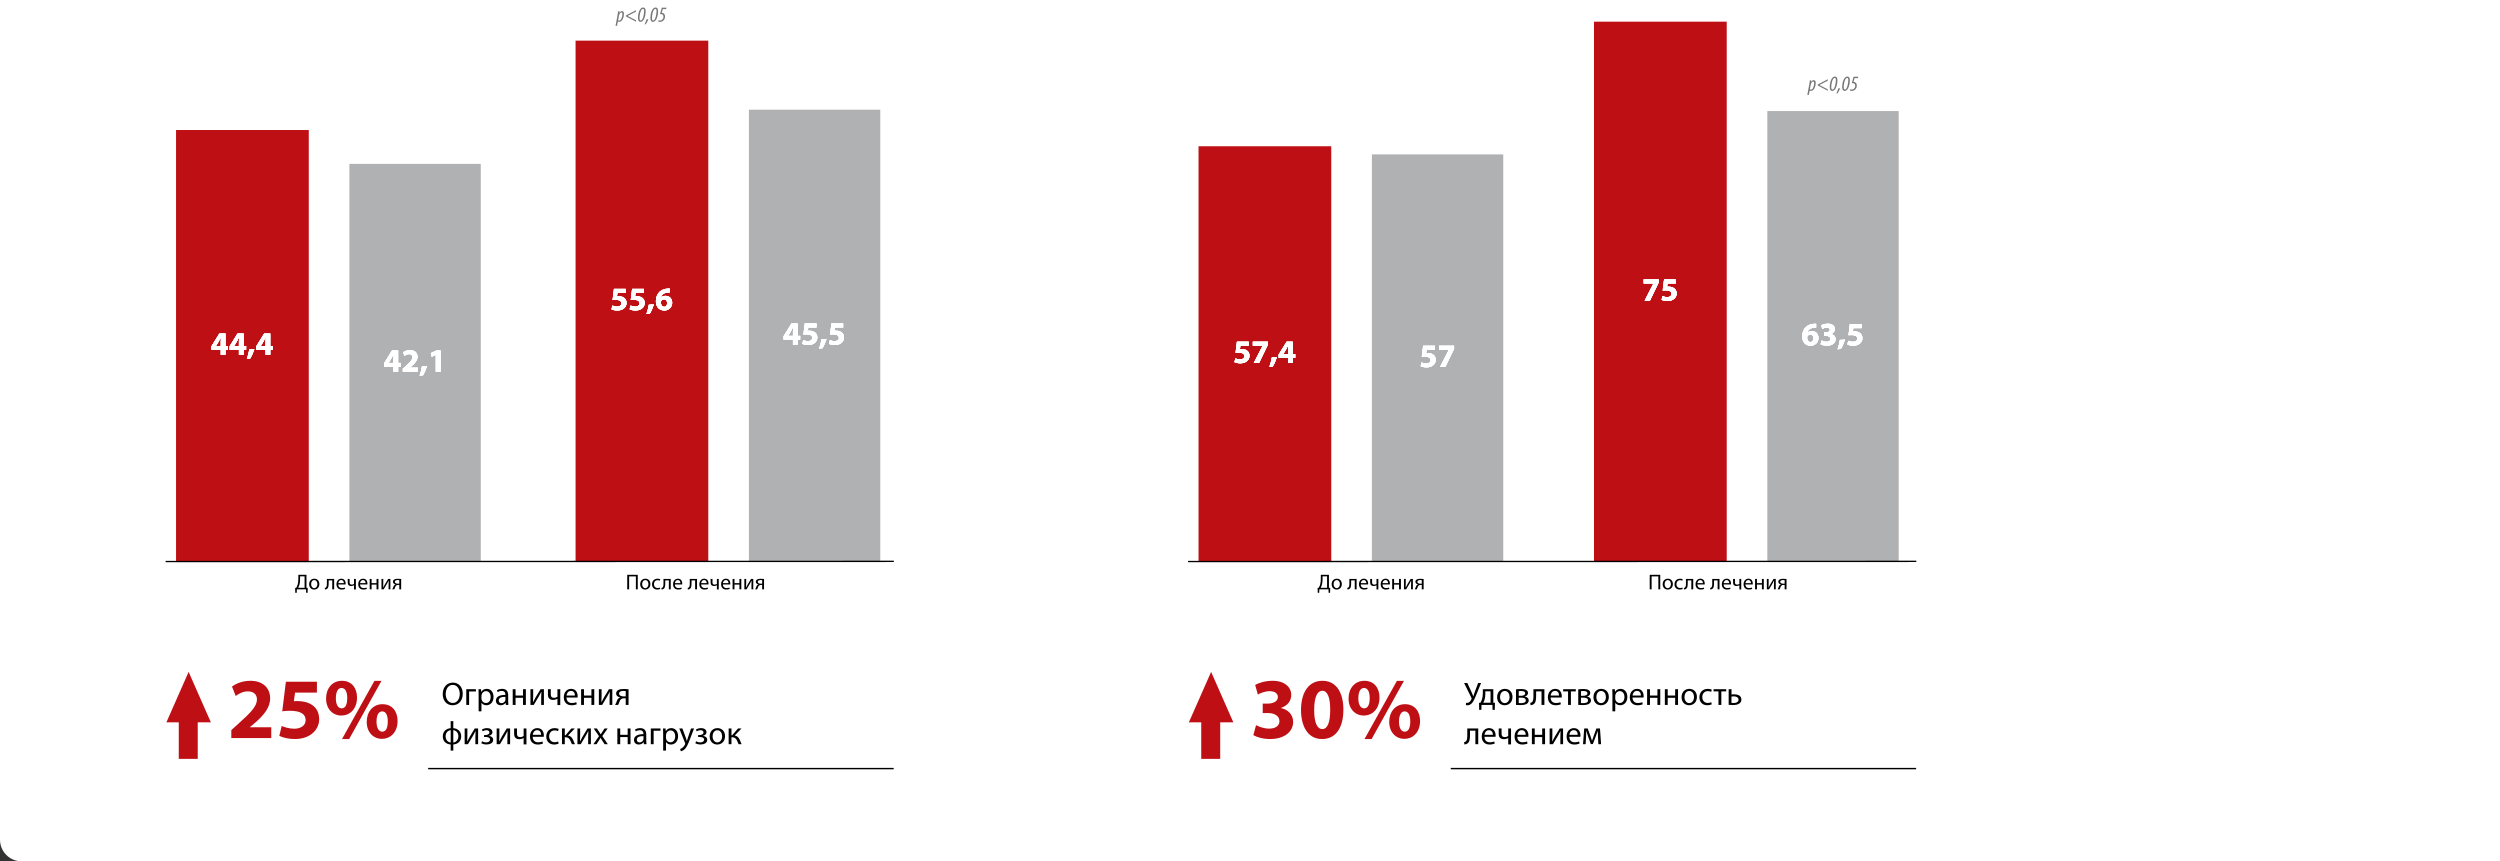 <svg width="1846" height="636" viewBox="0 0 1846 636" fill="none" xmlns="http://www.w3.org/2000/svg">
<rect x="0" y="0" width="1846" height="636" fill="#333333" stroke="none"/>
<path d="M0 0H1846V636H16C7.163 636 0 628.837 0 620V0Z" fill="white"/>
<rect width="538" height="424" transform="translate(877 16)" fill="white"/>
<path d="M975.293 424.44H981.291V434.034L982.23 434.066L982.134 437.741H981.052L980.957 435.164H974.195L974.099 437.741H973.018L972.938 434.066L973.734 434.034C974.131 433.302 974.529 432.522 974.784 431.679C975.15 430.438 975.293 429.006 975.293 427.161V424.44ZM976.581 425.586V427.606C976.581 429.324 976.422 430.772 976.041 431.981C975.818 432.729 975.468 433.445 975.165 434.018H979.907V425.586H976.581ZM987.099 427.304C989.31 427.304 990.806 428.911 990.806 431.25C990.806 434.098 988.817 435.339 986.971 435.339C984.903 435.339 983.28 433.811 983.28 431.377C983.28 428.815 984.983 427.304 987.099 427.304ZM987.067 428.354C985.428 428.354 984.712 429.881 984.712 431.329C984.712 433.016 985.667 434.289 987.035 434.289C988.371 434.289 989.374 433.032 989.374 431.297C989.374 429.993 988.721 428.354 987.067 428.354ZM996.37 427.463H1001.73V435.164H1000.33V428.561H997.691V430.534C997.691 432.697 997.484 434.145 996.482 434.798C996.1 435.1 995.67 435.275 994.954 435.275L994.811 434.177C995.082 434.129 995.384 434.018 995.575 433.859C996.291 433.334 996.37 432.252 996.37 430.534V427.463ZM1010.19 431.568H1004.78C1004.82 433.461 1006.01 434.241 1007.43 434.241C1008.43 434.241 1009.05 434.066 1009.56 433.843L1009.81 434.845C1009.32 435.068 1008.46 435.339 1007.23 435.339C1004.86 435.339 1003.45 433.763 1003.45 431.441C1003.45 429.118 1004.82 427.304 1007.06 427.304C1009.59 427.304 1010.24 429.499 1010.24 430.915C1010.24 431.202 1010.23 431.409 1010.19 431.568ZM1004.8 430.565H1008.89C1008.91 429.69 1008.52 428.306 1006.95 428.306C1005.52 428.306 1004.91 429.595 1004.8 430.565ZM1011.75 427.463H1013.15V430.056C1013.15 431.043 1013.52 431.695 1014.75 431.695C1015.35 431.695 1015.99 431.472 1016.4 431.17V427.463H1017.78V435.259H1016.4V432.157H1016.38C1015.86 432.491 1015.02 432.729 1014.28 432.729C1012.84 432.729 1011.75 431.981 1011.75 430.231V427.463ZM1026.26 431.568H1020.85C1020.88 433.461 1022.08 434.241 1023.49 434.241C1024.49 434.241 1025.11 434.066 1025.62 433.843L1025.88 434.845C1025.38 435.068 1024.53 435.339 1023.3 435.339C1020.93 435.339 1019.51 433.763 1019.51 431.441C1019.51 429.118 1020.88 427.304 1023.13 427.304C1025.65 427.304 1026.31 429.499 1026.31 430.915C1026.31 431.202 1026.29 431.409 1026.26 431.568ZM1020.87 430.565H1024.95C1024.97 429.69 1024.59 428.306 1023.01 428.306C1021.58 428.306 1020.98 429.595 1020.87 430.565ZM1027.99 427.463H1029.39V430.565H1033.04V427.463H1034.44V435.164H1033.04V431.679H1029.39V435.164H1027.99V427.463ZM1036.68 427.463H1038.02V430.709C1038.02 431.918 1037.98 432.697 1037.92 433.795L1037.97 433.811C1038.44 432.872 1038.7 432.332 1039.22 431.441L1041.63 427.463H1043.27V435.164H1041.93V431.902C1041.93 430.645 1041.96 429.993 1042.02 428.736H1041.99C1041.48 429.738 1041.17 430.359 1040.7 431.138C1039.97 432.332 1039.11 433.811 1038.3 435.164H1036.68V427.463ZM1051.21 427.527V435.164H1049.83V431.934H1048.8C1048.21 431.934 1047.81 432.093 1047.52 432.379C1046.93 432.841 1046.73 433.779 1046.43 434.527C1046.33 434.766 1046.22 434.973 1046.11 435.164H1044.61C1044.79 434.909 1044.95 434.623 1045.09 434.289C1045.42 433.541 1045.61 432.538 1046.3 431.966C1046.54 431.759 1046.82 431.6 1047.17 431.52V431.488C1046.17 431.377 1045.14 430.756 1045.14 429.563C1045.14 428.768 1045.57 428.227 1046.16 427.893C1046.79 427.511 1047.73 427.367 1048.75 427.367C1049.66 427.367 1050.55 427.431 1051.21 427.527ZM1049.83 430.995V428.386C1049.48 428.338 1049.16 428.306 1048.67 428.306C1047.73 428.306 1046.58 428.577 1046.58 429.643C1046.58 430.629 1047.81 430.995 1048.64 430.995C1049.23 430.995 1049.51 430.995 1049.83 430.995Z" fill="black"/>
<path d="M1218.15 424.44H1225.93V435.164H1224.53V425.601H1219.55V435.164H1218.15V424.44ZM1231.54 427.304C1233.75 427.304 1235.25 428.911 1235.25 431.25C1235.25 434.098 1233.26 435.339 1231.41 435.339C1229.34 435.339 1227.72 433.811 1227.72 431.377C1227.72 428.815 1229.42 427.304 1231.54 427.304ZM1231.51 428.354C1229.87 428.354 1229.15 429.881 1229.15 431.329C1229.15 433.016 1230.11 434.289 1231.48 434.289C1232.81 434.289 1233.81 433.032 1233.81 431.297C1233.81 429.993 1233.16 428.354 1231.51 428.354ZM1242.26 433.843L1242.5 434.893C1242.13 435.068 1241.32 435.339 1240.29 435.339C1237.96 435.339 1236.45 433.763 1236.45 431.409C1236.45 429.038 1238.08 427.304 1240.59 427.304C1241.42 427.304 1242.15 427.511 1242.53 427.718L1242.21 428.784C1241.88 428.608 1241.35 428.418 1240.59 428.418C1238.82 428.418 1237.87 429.738 1237.87 431.329C1237.87 433.111 1239.01 434.209 1240.54 434.209C1241.34 434.209 1241.86 434.018 1242.26 433.843ZM1244.91 427.463H1250.28V435.164H1248.87V428.561H1246.23V430.534C1246.23 432.697 1246.03 434.145 1245.02 434.798C1244.64 435.1 1244.21 435.275 1243.5 435.275L1243.35 434.177C1243.62 434.129 1243.93 434.018 1244.12 433.859C1244.83 433.334 1244.91 432.252 1244.91 430.534V427.463ZM1258.74 431.568H1253.33C1253.36 433.461 1254.55 434.241 1255.97 434.241C1256.97 434.241 1257.59 434.066 1258.1 433.843L1258.35 434.845C1257.86 435.068 1257 435.339 1255.78 435.339C1253.41 435.339 1251.99 433.763 1251.99 431.441C1251.99 429.118 1253.36 427.304 1255.6 427.304C1258.13 427.304 1258.78 429.499 1258.78 430.915C1258.78 431.202 1258.77 431.409 1258.74 431.568ZM1253.34 430.565H1257.43C1257.45 429.69 1257.07 428.306 1255.49 428.306C1254.06 428.306 1253.45 429.595 1253.34 430.565ZM1264.32 427.463H1269.68V435.164H1268.28V428.561H1265.64V430.534C1265.64 432.697 1265.43 434.145 1264.43 434.798C1264.05 435.1 1263.62 435.275 1262.9 435.275L1262.76 434.177C1263.03 434.129 1263.33 434.018 1263.52 433.859C1264.24 433.334 1264.32 432.252 1264.32 430.534V427.463ZM1278.14 431.568H1272.73C1272.77 433.461 1273.96 434.241 1275.37 434.241C1276.38 434.241 1277 434.066 1277.51 433.843L1277.76 434.845C1277.27 435.068 1276.41 435.339 1275.18 435.339C1272.81 435.339 1271.4 433.763 1271.4 431.441C1271.4 429.118 1272.77 427.304 1275.01 427.304C1277.54 427.304 1278.19 429.499 1278.19 430.915C1278.19 431.202 1278.17 431.409 1278.14 431.568ZM1272.75 430.565H1276.84C1276.85 429.69 1276.47 428.306 1274.9 428.306C1273.47 428.306 1272.86 429.595 1272.75 430.565ZM1279.7 427.463H1281.1V430.056C1281.1 431.043 1281.47 431.695 1282.7 431.695C1283.3 431.695 1283.94 431.472 1284.35 431.17V427.463H1285.73V435.259H1284.35V432.157H1284.33C1283.81 432.491 1282.97 432.729 1282.23 432.729C1280.79 432.729 1279.7 431.981 1279.7 430.231V427.463ZM1294.21 431.568H1288.8C1288.83 433.461 1290.02 434.241 1291.44 434.241C1292.44 434.241 1293.06 434.066 1293.57 433.843L1293.83 434.845C1293.33 435.068 1292.47 435.339 1291.25 435.339C1288.88 435.339 1287.46 433.763 1287.46 431.441C1287.46 429.118 1288.83 427.304 1291.07 427.304C1293.6 427.304 1294.26 429.499 1294.26 430.915C1294.26 431.202 1294.24 431.409 1294.21 431.568ZM1288.82 430.565H1292.9C1292.92 429.69 1292.54 428.306 1290.96 428.306C1289.53 428.306 1288.93 429.595 1288.82 430.565ZM1295.94 427.463H1297.34V430.565H1300.99V427.463H1302.39V435.164H1300.99V431.679H1297.34V435.164H1295.94V427.463ZM1304.63 427.463H1305.96V430.709C1305.96 431.918 1305.93 432.697 1305.87 433.795L1305.92 433.811C1306.39 432.872 1306.65 432.332 1307.17 431.441L1309.58 427.463H1311.22V435.164H1309.88V431.902C1309.88 430.645 1309.91 429.993 1309.97 428.736H1309.94C1309.43 429.738 1309.11 430.359 1308.65 431.138C1307.92 432.332 1307.06 433.811 1306.25 435.164H1304.63V427.463ZM1319.16 427.527V435.164H1317.78V431.934H1316.75C1316.16 431.934 1315.76 432.093 1315.47 432.379C1314.88 432.841 1314.68 433.779 1314.38 434.527C1314.28 434.766 1314.17 434.973 1314.06 435.164H1312.56C1312.74 434.909 1312.9 434.623 1313.04 434.289C1313.37 433.541 1313.56 432.538 1314.25 431.966C1314.49 431.759 1314.77 431.6 1315.12 431.52V431.488C1314.12 431.377 1313.09 430.756 1313.09 429.563C1313.09 428.768 1313.52 428.227 1314.1 427.893C1314.74 427.511 1315.68 427.367 1316.7 427.367C1317.6 427.367 1318.5 427.431 1319.16 427.527ZM1317.78 430.995V428.386C1317.43 428.338 1317.11 428.306 1316.62 428.306C1315.68 428.306 1314.53 428.577 1314.53 429.643C1314.53 430.629 1315.76 430.995 1316.59 430.995C1317.18 430.995 1317.46 430.995 1317.78 430.995Z" fill="black"/>
<rect width="98" height="307" transform="matrix(1 0 0 -1 885 415)" fill="#BE0F14"/>
<path d="M922.002 252.294V255.314H915.912L915.574 257.731C915.912 257.682 916.202 257.682 916.589 257.682C918.087 257.682 919.634 258.021 920.721 258.818C921.905 259.615 922.63 260.92 922.63 262.757C922.63 265.68 920.117 268.266 915.888 268.266C913.979 268.266 912.385 267.831 911.515 267.372L912.191 264.617C912.868 264.955 914.294 265.39 915.719 265.39C917.241 265.39 918.86 264.666 918.86 262.998C918.86 261.379 917.58 260.389 914.439 260.389C913.569 260.389 912.965 260.437 912.336 260.534L913.351 252.294H922.002ZM925.087 252.294H936.178V254.614L929.702 268H925.812L932.287 255.363V255.314H925.087V252.294ZM939.794 270.658L937.33 270.875C938.103 268.725 938.755 266.212 939.094 264.013L942.839 263.771C942.042 266.236 940.954 268.773 939.794 270.658ZM954.577 268H951.097V264.255H944.138V261.863L950.058 252.294H954.577V261.5H956.437V264.255H954.577V268ZM947.545 261.5H951.097V258.021C951.097 257.078 951.145 256.112 951.194 255.097H951.121C950.614 256.112 950.179 257.03 949.647 258.021L947.569 261.452L947.545 261.5Z" fill="white"/>
<path d="M922.002 252.294V255.314H915.912L915.574 257.731C915.912 257.682 916.202 257.682 916.589 257.682C918.087 257.682 919.634 258.021 920.721 258.818C921.905 259.615 922.63 260.92 922.63 262.757C922.63 265.68 920.117 268.266 915.888 268.266C913.979 268.266 912.385 267.831 911.515 267.372L912.191 264.617C912.868 264.955 914.294 265.39 915.719 265.39C917.241 265.39 918.86 264.666 918.86 262.998C918.86 261.379 917.58 260.389 914.439 260.389C913.569 260.389 912.965 260.437 912.336 260.534L913.351 252.294H922.002ZM925.087 252.294H936.178V254.614L929.702 268H925.812L932.287 255.363V255.314H925.087V252.294ZM939.794 270.658L937.33 270.875C938.103 268.725 938.755 266.212 939.094 264.013L942.839 263.771C942.042 266.236 940.954 268.773 939.794 270.658ZM954.577 268H951.097V264.255H944.138V261.863L950.058 252.294H954.577V261.5H956.437V264.255H954.577V268ZM947.545 261.5H951.097V258.021C951.097 257.078 951.145 256.112 951.194 255.097H951.121C950.614 256.112 950.179 257.03 949.647 258.021L947.569 261.452L947.545 261.5Z" fill="white"/>
<path d="M922.002 252.294V255.314H915.912L915.574 257.731C915.912 257.682 916.202 257.682 916.589 257.682C918.087 257.682 919.634 258.021 920.721 258.818C921.905 259.615 922.63 260.92 922.63 262.757C922.63 265.68 920.117 268.266 915.888 268.266C913.979 268.266 912.385 267.831 911.515 267.372L912.191 264.617C912.868 264.955 914.294 265.39 915.719 265.39C917.241 265.39 918.86 264.666 918.86 262.998C918.86 261.379 917.58 260.389 914.439 260.389C913.569 260.389 912.965 260.437 912.336 260.534L913.351 252.294H922.002ZM925.087 252.294H936.178V254.614L929.702 268H925.812L932.287 255.363V255.314H925.087V252.294ZM939.794 270.658L937.33 270.875C938.103 268.725 938.755 266.212 939.094 264.013L942.839 263.771C942.042 266.236 940.954 268.773 939.794 270.658ZM954.577 268H951.097V264.255H944.138V261.863L950.058 252.294H954.577V261.5H956.437V264.255H954.577V268ZM947.545 261.5H951.097V258.021C951.097 257.078 951.145 256.112 951.194 255.097H951.121C950.614 256.112 950.179 257.03 949.647 258.021L947.569 261.452L947.545 261.5Z" fill="white"/>
<path d="M922.002 252.294V255.314H915.912L915.574 257.731C915.912 257.682 916.202 257.682 916.589 257.682C918.087 257.682 919.634 258.021 920.721 258.818C921.905 259.615 922.63 260.92 922.63 262.757C922.63 265.68 920.117 268.266 915.888 268.266C913.979 268.266 912.385 267.831 911.515 267.372L912.191 264.617C912.868 264.955 914.294 265.39 915.719 265.39C917.241 265.39 918.86 264.666 918.86 262.998C918.86 261.379 917.58 260.389 914.439 260.389C913.569 260.389 912.965 260.437 912.336 260.534L913.351 252.294H922.002ZM925.087 252.294H936.178V254.614L929.702 268H925.812L932.287 255.363V255.314H925.087V252.294ZM939.794 270.658L937.33 270.875C938.103 268.725 938.755 266.212 939.094 264.013L942.839 263.771C942.042 266.236 940.954 268.773 939.794 270.658ZM954.577 268H951.097V264.255H944.138V261.863L950.058 252.294H954.577V261.5H956.437V264.255H954.577V268ZM947.545 261.5H951.097V258.021C951.097 257.078 951.145 256.112 951.194 255.097H951.121C950.614 256.112 950.179 257.03 949.647 258.021L947.569 261.452L947.545 261.5Z" fill="white"/>
<rect width="97" height="301" transform="translate(1013 114)" fill="#B0B1B2"/>
<path d="M1059.5 255.294V258.314H1053.41L1053.07 260.731C1053.41 260.682 1053.7 260.682 1054.09 260.682C1055.59 260.682 1057.13 261.021 1058.22 261.818C1059.4 262.615 1060.13 263.92 1060.13 265.757C1060.13 268.68 1057.62 271.266 1053.39 271.266C1051.48 271.266 1049.88 270.831 1049.01 270.372L1049.69 267.617C1050.37 267.955 1051.79 268.39 1053.22 268.39C1054.74 268.39 1056.36 267.666 1056.36 265.998C1056.36 264.379 1055.08 263.389 1051.94 263.389C1051.07 263.389 1050.46 263.437 1049.84 263.534L1050.85 255.294H1059.5ZM1062.59 255.294H1073.68V257.614L1067.2 271H1063.31L1069.79 258.363V258.314H1062.59V255.294Z" fill="white"/>
<path d="M1059.5 255.294V258.314H1053.41L1053.07 260.731C1053.41 260.682 1053.7 260.682 1054.09 260.682C1055.59 260.682 1057.13 261.021 1058.22 261.818C1059.4 262.615 1060.13 263.92 1060.13 265.757C1060.13 268.68 1057.62 271.266 1053.39 271.266C1051.48 271.266 1049.88 270.831 1049.01 270.372L1049.69 267.617C1050.37 267.955 1051.79 268.39 1053.22 268.39C1054.74 268.39 1056.36 267.666 1056.36 265.998C1056.36 264.379 1055.08 263.389 1051.94 263.389C1051.07 263.389 1050.46 263.437 1049.84 263.534L1050.85 255.294H1059.5ZM1062.59 255.294H1073.68V257.614L1067.2 271H1063.31L1069.79 258.363V258.314H1062.59V255.294Z" fill="white"/>
<path d="M1059.5 255.294V258.314H1053.41L1053.07 260.731C1053.41 260.682 1053.7 260.682 1054.09 260.682C1055.59 260.682 1057.13 261.021 1058.22 261.818C1059.4 262.615 1060.13 263.92 1060.13 265.757C1060.13 268.68 1057.62 271.266 1053.39 271.266C1051.48 271.266 1049.88 270.831 1049.01 270.372L1049.69 267.617C1050.37 267.955 1051.79 268.39 1053.22 268.39C1054.74 268.39 1056.36 267.666 1056.36 265.998C1056.36 264.379 1055.08 263.389 1051.94 263.389C1051.07 263.389 1050.46 263.437 1049.84 263.534L1050.85 255.294H1059.5ZM1062.59 255.294H1073.68V257.614L1067.2 271H1063.31L1069.79 258.363V258.314H1062.59V255.294Z" fill="white"/>
<path d="M1059.5 255.294V258.314H1053.41L1053.07 260.731C1053.41 260.682 1053.7 260.682 1054.09 260.682C1055.59 260.682 1057.13 261.021 1058.22 261.818C1059.4 262.615 1060.13 263.92 1060.13 265.757C1060.13 268.68 1057.62 271.266 1053.39 271.266C1051.48 271.266 1049.88 270.831 1049.01 270.372L1049.69 267.617C1050.37 267.955 1051.79 268.39 1053.22 268.39C1054.74 268.39 1056.36 267.666 1056.36 265.998C1056.36 264.379 1055.08 263.389 1051.94 263.389C1051.07 263.389 1050.46 263.437 1049.84 263.534L1050.85 255.294H1059.5ZM1062.59 255.294H1073.68V257.614L1067.2 271H1063.31L1069.79 258.363V258.314H1062.59V255.294Z" fill="white"/>
<rect width="98" height="399" transform="translate(1177 16)" fill="#BE0F14"/>
<path d="M1213.68 206.294H1224.77V208.614L1218.3 222H1214.41L1220.88 209.363V209.314H1213.68V206.294ZM1237.4 206.294V209.314H1231.32L1230.98 211.731C1231.32 211.682 1231.61 211.682 1231.99 211.682C1233.49 211.682 1235.04 212.021 1236.12 212.818C1237.31 213.615 1238.03 214.92 1238.03 216.757C1238.03 219.68 1235.52 222.266 1231.29 222.266C1229.38 222.266 1227.79 221.831 1226.92 221.372L1227.59 218.617C1228.27 218.955 1229.7 219.39 1231.12 219.39C1232.64 219.39 1234.26 218.666 1234.26 216.998C1234.26 215.379 1232.98 214.389 1229.84 214.389C1228.97 214.389 1228.37 214.437 1227.74 214.534L1228.75 206.294H1237.4Z" fill="white"/>
<path d="M1213.68 206.294H1224.77V208.614L1218.3 222H1214.41L1220.88 209.363V209.314H1213.68V206.294ZM1237.4 206.294V209.314H1231.32L1230.98 211.731C1231.32 211.682 1231.61 211.682 1231.99 211.682C1233.49 211.682 1235.04 212.021 1236.12 212.818C1237.31 213.615 1238.03 214.92 1238.03 216.757C1238.03 219.68 1235.52 222.266 1231.29 222.266C1229.38 222.266 1227.79 221.831 1226.92 221.372L1227.59 218.617C1228.27 218.955 1229.7 219.39 1231.12 219.39C1232.64 219.39 1234.26 218.666 1234.26 216.998C1234.26 215.379 1232.98 214.389 1229.84 214.389C1228.97 214.389 1228.37 214.437 1227.74 214.534L1228.75 206.294H1237.4Z" fill="white"/>
<path d="M1213.68 206.294H1224.77V208.614L1218.3 222H1214.41L1220.88 209.363V209.314H1213.68V206.294ZM1237.4 206.294V209.314H1231.32L1230.98 211.731C1231.32 211.682 1231.61 211.682 1231.99 211.682C1233.49 211.682 1235.04 212.021 1236.12 212.818C1237.31 213.615 1238.03 214.92 1238.03 216.757C1238.03 219.68 1235.52 222.266 1231.29 222.266C1229.38 222.266 1227.79 221.831 1226.92 221.372L1227.59 218.617C1228.27 218.955 1229.7 219.39 1231.12 219.39C1232.64 219.39 1234.26 218.666 1234.26 216.998C1234.26 215.379 1232.98 214.389 1229.84 214.389C1228.97 214.389 1228.37 214.437 1227.74 214.534L1228.75 206.294H1237.4Z" fill="white"/>
<path d="M1213.68 206.294H1224.77V208.614L1218.3 222H1214.41L1220.88 209.363V209.314H1213.68V206.294ZM1237.4 206.294V209.314H1231.32L1230.98 211.731C1231.32 211.682 1231.61 211.682 1231.99 211.682C1233.49 211.682 1235.04 212.021 1236.12 212.818C1237.31 213.615 1238.03 214.92 1238.03 216.757C1238.03 219.68 1235.52 222.266 1231.29 222.266C1229.38 222.266 1227.79 221.831 1226.92 221.372L1227.59 218.617C1228.27 218.955 1229.7 219.39 1231.12 219.39C1232.64 219.39 1234.26 218.666 1234.26 216.998C1234.26 215.379 1232.98 214.389 1229.84 214.389C1228.97 214.389 1228.37 214.437 1227.74 214.534L1228.75 206.294H1237.4Z" fill="white"/>
<rect width="97" height="333" transform="translate(1305 82)" fill="#B0B1B2"/>
<path d="M1341.04 239.077V241.904C1340.63 241.88 1340.2 241.904 1339.62 241.952C1336.35 242.218 1334.91 243.885 1334.49 245.697H1334.57C1335.34 244.924 1336.45 244.465 1337.9 244.465C1340.54 244.465 1342.76 246.326 1342.76 249.588C1342.76 252.705 1340.37 255.266 1336.98 255.266C1332.78 255.266 1330.72 252.149 1330.72 248.404C1330.72 245.456 1331.81 242.991 1333.53 241.396C1335.07 239.971 1337.13 239.222 1339.57 239.101C1340.25 239.028 1340.7 239.052 1341.04 239.077ZM1336.93 252.56C1338.22 252.56 1339.04 251.376 1339.04 249.781C1339.04 248.331 1338.26 247.075 1336.69 247.075C1335.7 247.075 1334.88 247.679 1334.54 248.452C1334.42 248.669 1334.37 248.959 1334.37 249.394C1334.45 251.061 1335.24 252.56 1336.93 252.56ZM1344.32 254.178L1345.07 251.4C1345.72 251.762 1347.22 252.366 1348.72 252.366C1350.63 252.366 1351.59 251.448 1351.59 250.288C1351.59 248.718 1350.05 248.017 1348.43 248.017H1346.93V245.383H1348.38C1349.61 245.383 1351.16 244.9 1351.16 243.571C1351.16 242.629 1350.41 241.928 1348.84 241.928C1347.56 241.928 1346.21 242.484 1345.58 242.87L1344.83 240.212C1345.77 239.608 1347.63 239.028 1349.69 239.028C1353.02 239.028 1354.88 240.792 1354.88 242.943C1354.88 244.61 1353.94 245.939 1352 246.591V246.64C1353.89 246.978 1355.41 248.404 1355.41 250.482C1355.41 253.236 1352.97 255.266 1348.98 255.266C1346.95 255.266 1345.24 254.734 1344.32 254.178ZM1359.29 257.658L1356.83 257.875C1357.6 255.725 1358.26 253.212 1358.59 251.013L1362.34 250.771C1361.54 253.236 1360.45 255.773 1359.29 257.658ZM1374.58 239.294V242.314H1368.49L1368.16 244.731C1368.49 244.682 1368.78 244.682 1369.17 244.682C1370.67 244.682 1372.22 245.021 1373.3 245.818C1374.49 246.615 1375.21 247.92 1375.21 249.757C1375.21 252.68 1372.7 255.266 1368.47 255.266C1366.56 255.266 1364.97 254.831 1364.1 254.372L1364.77 251.617C1365.45 251.955 1366.88 252.39 1368.3 252.39C1369.82 252.39 1371.44 251.666 1371.44 249.998C1371.44 248.379 1370.16 247.389 1367.02 247.389C1366.15 247.389 1365.55 247.437 1364.92 247.534L1365.93 239.294H1374.58Z" fill="white"/>
<path d="M1341.04 239.077V241.904C1340.63 241.88 1340.2 241.904 1339.62 241.952C1336.35 242.218 1334.91 243.885 1334.49 245.697H1334.57C1335.34 244.924 1336.45 244.465 1337.9 244.465C1340.54 244.465 1342.76 246.326 1342.76 249.588C1342.76 252.705 1340.37 255.266 1336.98 255.266C1332.78 255.266 1330.72 252.149 1330.72 248.404C1330.72 245.456 1331.81 242.991 1333.53 241.396C1335.07 239.971 1337.13 239.222 1339.57 239.101C1340.25 239.028 1340.7 239.052 1341.04 239.077ZM1336.93 252.56C1338.22 252.56 1339.04 251.376 1339.04 249.781C1339.04 248.331 1338.26 247.075 1336.69 247.075C1335.7 247.075 1334.88 247.679 1334.54 248.452C1334.42 248.669 1334.37 248.959 1334.37 249.394C1334.45 251.061 1335.24 252.56 1336.93 252.56ZM1344.32 254.178L1345.07 251.4C1345.72 251.762 1347.22 252.366 1348.72 252.366C1350.63 252.366 1351.59 251.448 1351.59 250.288C1351.59 248.718 1350.05 248.017 1348.43 248.017H1346.93V245.383H1348.38C1349.61 245.383 1351.16 244.9 1351.16 243.571C1351.16 242.629 1350.41 241.928 1348.84 241.928C1347.56 241.928 1346.21 242.484 1345.58 242.87L1344.83 240.212C1345.77 239.608 1347.63 239.028 1349.69 239.028C1353.02 239.028 1354.88 240.792 1354.88 242.943C1354.88 244.61 1353.94 245.939 1352 246.591V246.64C1353.89 246.978 1355.41 248.404 1355.41 250.482C1355.41 253.236 1352.97 255.266 1348.98 255.266C1346.95 255.266 1345.24 254.734 1344.32 254.178ZM1359.29 257.658L1356.83 257.875C1357.6 255.725 1358.26 253.212 1358.59 251.013L1362.34 250.771C1361.54 253.236 1360.45 255.773 1359.29 257.658ZM1374.58 239.294V242.314H1368.49L1368.16 244.731C1368.49 244.682 1368.78 244.682 1369.17 244.682C1370.67 244.682 1372.22 245.021 1373.3 245.818C1374.49 246.615 1375.21 247.92 1375.21 249.757C1375.21 252.68 1372.7 255.266 1368.47 255.266C1366.56 255.266 1364.97 254.831 1364.1 254.372L1364.77 251.617C1365.45 251.955 1366.88 252.39 1368.3 252.39C1369.82 252.39 1371.44 251.666 1371.44 249.998C1371.44 248.379 1370.16 247.389 1367.02 247.389C1366.15 247.389 1365.55 247.437 1364.92 247.534L1365.93 239.294H1374.58Z" fill="white"/>
<path d="M1341.04 239.077V241.904C1340.63 241.88 1340.2 241.904 1339.62 241.952C1336.35 242.218 1334.91 243.885 1334.49 245.697H1334.57C1335.34 244.924 1336.45 244.465 1337.9 244.465C1340.54 244.465 1342.76 246.326 1342.76 249.588C1342.76 252.705 1340.37 255.266 1336.98 255.266C1332.78 255.266 1330.72 252.149 1330.72 248.404C1330.72 245.456 1331.81 242.991 1333.53 241.396C1335.07 239.971 1337.13 239.222 1339.57 239.101C1340.25 239.028 1340.7 239.052 1341.04 239.077ZM1336.93 252.56C1338.22 252.56 1339.04 251.376 1339.04 249.781C1339.04 248.331 1338.26 247.075 1336.69 247.075C1335.7 247.075 1334.88 247.679 1334.54 248.452C1334.42 248.669 1334.37 248.959 1334.37 249.394C1334.45 251.061 1335.24 252.56 1336.93 252.56ZM1344.32 254.178L1345.07 251.4C1345.72 251.762 1347.22 252.366 1348.72 252.366C1350.63 252.366 1351.59 251.448 1351.59 250.288C1351.59 248.718 1350.05 248.017 1348.43 248.017H1346.93V245.383H1348.38C1349.61 245.383 1351.16 244.9 1351.16 243.571C1351.16 242.629 1350.41 241.928 1348.84 241.928C1347.56 241.928 1346.21 242.484 1345.58 242.87L1344.83 240.212C1345.77 239.608 1347.63 239.028 1349.69 239.028C1353.02 239.028 1354.88 240.792 1354.88 242.943C1354.88 244.61 1353.94 245.939 1352 246.591V246.64C1353.89 246.978 1355.41 248.404 1355.41 250.482C1355.41 253.236 1352.97 255.266 1348.98 255.266C1346.95 255.266 1345.24 254.734 1344.32 254.178ZM1359.29 257.658L1356.83 257.875C1357.6 255.725 1358.26 253.212 1358.59 251.013L1362.34 250.771C1361.54 253.236 1360.45 255.773 1359.29 257.658ZM1374.58 239.294V242.314H1368.49L1368.16 244.731C1368.49 244.682 1368.78 244.682 1369.17 244.682C1370.67 244.682 1372.22 245.021 1373.3 245.818C1374.49 246.615 1375.21 247.92 1375.21 249.757C1375.21 252.68 1372.7 255.266 1368.47 255.266C1366.56 255.266 1364.97 254.831 1364.1 254.372L1364.77 251.617C1365.45 251.955 1366.88 252.39 1368.3 252.39C1369.82 252.39 1371.44 251.666 1371.44 249.998C1371.44 248.379 1370.16 247.389 1367.02 247.389C1366.15 247.389 1365.55 247.437 1364.92 247.534L1365.93 239.294H1374.58Z" fill="white"/>
<path d="M1341.04 239.077V241.904C1340.63 241.88 1340.2 241.904 1339.62 241.952C1336.35 242.218 1334.91 243.885 1334.49 245.697H1334.57C1335.34 244.924 1336.45 244.465 1337.9 244.465C1340.54 244.465 1342.76 246.326 1342.76 249.588C1342.76 252.705 1340.37 255.266 1336.98 255.266C1332.78 255.266 1330.72 252.149 1330.72 248.404C1330.72 245.456 1331.81 242.991 1333.53 241.396C1335.07 239.971 1337.13 239.222 1339.57 239.101C1340.25 239.028 1340.7 239.052 1341.04 239.077ZM1336.93 252.56C1338.22 252.56 1339.04 251.376 1339.04 249.781C1339.04 248.331 1338.26 247.075 1336.69 247.075C1335.7 247.075 1334.88 247.679 1334.54 248.452C1334.42 248.669 1334.37 248.959 1334.37 249.394C1334.45 251.061 1335.24 252.56 1336.93 252.56ZM1344.32 254.178L1345.07 251.4C1345.72 251.762 1347.22 252.366 1348.72 252.366C1350.63 252.366 1351.59 251.448 1351.59 250.288C1351.59 248.718 1350.05 248.017 1348.43 248.017H1346.93V245.383H1348.38C1349.61 245.383 1351.16 244.9 1351.16 243.571C1351.16 242.629 1350.41 241.928 1348.84 241.928C1347.56 241.928 1346.21 242.484 1345.58 242.87L1344.83 240.212C1345.77 239.608 1347.63 239.028 1349.69 239.028C1353.02 239.028 1354.88 240.792 1354.88 242.943C1354.88 244.61 1353.94 245.939 1352 246.591V246.64C1353.89 246.978 1355.41 248.404 1355.41 250.482C1355.41 253.236 1352.97 255.266 1348.98 255.266C1346.95 255.266 1345.24 254.734 1344.32 254.178ZM1359.29 257.658L1356.83 257.875C1357.6 255.725 1358.26 253.212 1358.59 251.013L1362.34 250.771C1361.54 253.236 1360.45 255.773 1359.29 257.658ZM1374.58 239.294V242.314H1368.49L1368.16 244.731C1368.49 244.682 1368.78 244.682 1369.17 244.682C1370.67 244.682 1372.22 245.021 1373.3 245.818C1374.49 246.615 1375.21 247.92 1375.21 249.757C1375.21 252.68 1372.7 255.266 1368.47 255.266C1366.56 255.266 1364.97 254.831 1364.1 254.372L1364.77 251.617C1365.45 251.955 1366.88 252.39 1368.3 252.39C1369.82 252.39 1371.44 251.666 1371.44 249.998C1371.44 248.379 1370.16 247.389 1367.02 247.389C1366.15 247.389 1365.55 247.437 1364.92 247.534L1365.93 239.294H1374.58Z" fill="white"/>
<line x1="877.285" y1="414.64" x2="1415" y2="414.507" stroke="black" stroke-width="0.994"/>
<path d="M1335.64 70.055H1334.51L1336.02 62.02C1336.23 60.922 1336.35 59.952 1336.45 59.299H1337.47L1337.31 60.556H1337.34C1337.83 59.729 1338.56 59.172 1339.31 59.188C1340.43 59.188 1340.73 60.222 1340.73 61.368C1340.73 63.754 1339.49 67.127 1337.2 67.127C1336.86 67.127 1336.48 67.032 1336.26 66.873H1336.23L1335.64 70.055ZM1336.97 62.879L1336.42 65.918C1336.62 66.077 1336.86 66.204 1337.16 66.204C1338.93 66.204 1339.57 62.672 1339.57 61.527C1339.57 60.795 1339.42 60.19 1338.82 60.19C1338.05 60.19 1337.24 61.431 1336.97 62.879ZM1342.24 63.134V62.386L1349.62 58.536V59.602L1343.45 62.752V62.784L1349.62 65.95V67L1342.24 63.134ZM1354.86 56.531C1356.57 56.531 1356.76 58.281 1356.76 59.395C1356.76 61.829 1355.77 67.127 1352.95 67.127C1351.36 67.127 1351.06 65.425 1351.06 64.088C1351.06 61.256 1352.25 56.531 1354.86 56.531ZM1354.77 57.533C1353.02 57.533 1352.21 62.275 1352.21 64.104C1352.21 65.345 1352.37 66.125 1353.16 66.125C1354.85 66.125 1355.61 60.795 1355.61 59.22C1355.61 58.456 1355.5 57.533 1354.77 57.533ZM1356.86 68.893L1355.96 69.005C1356.44 68.082 1357.1 66.395 1357.41 65.298L1358.81 65.138C1358.31 66.427 1357.39 68.193 1356.86 68.893ZM1364.05 56.531C1365.75 56.531 1365.94 58.281 1365.94 59.395C1365.94 61.829 1364.95 67.127 1362.14 67.127C1360.55 67.127 1360.24 65.425 1360.24 64.088C1360.24 61.256 1361.44 56.531 1364.05 56.531ZM1363.95 57.533C1362.2 57.533 1361.39 62.275 1361.39 64.104C1361.39 65.345 1361.55 66.125 1362.34 66.125C1364.03 66.125 1364.79 60.795 1364.79 59.22C1364.79 58.456 1364.68 57.533 1363.95 57.533ZM1372.14 56.658L1371.9 57.708H1369.44L1368.61 60.477C1368.67 60.461 1368.74 60.461 1368.78 60.461C1369.15 60.461 1369.95 60.684 1370.41 61.209C1370.85 61.686 1371.07 62.338 1371.07 63.197C1371.07 65.329 1369.53 67.127 1367.38 67.127C1366.76 67.127 1366.25 67 1366.02 66.841L1366.32 65.87C1366.54 65.982 1366.97 66.109 1367.4 66.109C1368.9 66.109 1369.9 64.852 1369.9 63.372C1369.9 61.845 1368.99 61.4 1367.97 61.4C1367.69 61.4 1367.5 61.416 1367.32 61.447L1368.67 56.658H1372.14Z" fill="#777777"/>
<g clip-path="url(#clip0_946_255)">
<path d="M894.284 496.125L877.854 533.388H894.284H910.707L894.284 496.125Z" fill="#BE0F14"/>
<rect x="887" y="516.353" width="14" height="44" fill="#BE0F14"/>
</g>
<path d="M925.477 542.824L927.461 535.464C929.189 536.424 933.157 538.024 937.125 538.024C942.181 538.024 944.741 535.592 944.741 532.52C944.741 528.36 940.645 526.504 936.357 526.504H932.389V519.528H936.229C939.493 519.528 943.589 518.248 943.589 514.728C943.589 512.232 941.605 510.376 937.445 510.376C934.053 510.376 930.469 511.848 928.805 512.872L926.821 505.832C929.317 504.232 934.245 502.696 939.685 502.696C948.517 502.696 953.445 507.368 953.445 513.064C953.445 517.48 950.949 521 945.829 522.728V522.856C950.821 523.752 954.853 527.528 954.853 533.032C954.853 540.328 948.389 545.704 937.829 545.704C932.453 545.704 927.909 544.296 925.477 542.824ZM976.465 502.696C987.537 502.696 991.953 512.616 991.953 524.008C991.953 536.808 986.769 545.704 976.209 545.704C965.457 545.704 960.721 536.04 960.657 524.264C960.657 512.168 965.713 502.696 976.465 502.696ZM976.337 510.056C972.817 510.056 970.385 514.536 970.385 524.264C970.385 533.8 972.689 538.344 976.401 538.344C980.177 538.344 982.225 533.608 982.225 524.136C982.225 514.92 980.241 510.056 976.337 510.056ZM1007.48 502.696C1014.59 502.696 1018.62 507.944 1018.62 515.048C1018.62 523.752 1013.12 528.36 1007.1 528.36C1000.76 528.36 995.773 523.624 995.773 515.752C995.773 508.328 1000.32 502.696 1007.48 502.696ZM1007.16 508.008C1004.28 508.008 1003 511.336 1003 515.56C1002.94 519.912 1004.48 523.048 1007.29 523.048C1010.04 523.048 1011.39 520.232 1011.39 515.496C1011.39 511.272 1010.24 508.008 1007.16 508.008ZM1012.8 545.704H1007.55L1031.48 502.76H1036.67L1012.8 545.704ZM1037.44 519.976C1044.54 519.976 1048.57 525.224 1048.57 532.328C1048.57 540.968 1043.07 545.576 1037.05 545.576C1030.78 545.576 1025.79 540.84 1025.79 533.032C1025.79 525.608 1030.33 519.976 1037.44 519.976ZM1037.18 525.288C1034.3 525.288 1033.02 528.616 1033.02 532.776C1032.96 537.128 1034.49 540.264 1037.24 540.264C1040 540.264 1041.34 537.448 1041.34 532.776C1041.34 528.552 1040.19 525.288 1037.18 525.288Z" fill="#BE0F14"/>
<mask id="path-13-inside-1_946_255" fill="white">
<path d="M1071.04 489H1415.04V568H1071.04V489Z"/>
</mask>
<path d="M1415.04 567H1071.04V569H1415.04V567Z" fill="black" mask="url(#path-13-inside-1_946_255)"/>
<path d="M1081.09 504.324H1083.47L1086.68 511.26C1087.09 512.22 1087.48 513.156 1087.84 514.092H1087.91C1088.2 513.276 1088.51 512.34 1088.89 511.188L1091.44 504.324H1093.64L1090.24 512.676C1089.37 514.836 1088.36 517.308 1087.21 518.796C1086.18 520.116 1085 520.788 1083.56 520.788C1083.01 520.788 1082.65 520.74 1082.39 520.644L1082.58 518.94C1082.77 518.988 1083.01 519.012 1083.37 519.012C1085.03 519.012 1086.01 517.404 1086.54 516.252C1086.71 515.892 1086.66 515.652 1086.47 515.268L1081.09 504.324ZM1094.92 508.884H1102.67V518.916L1103.87 518.94L1103.75 524.172H1102.1L1102 520.5H1093.96L1093.84 524.172H1092.21L1092.11 518.964L1093.1 518.916C1093.6 518.172 1093.98 517.38 1094.25 516.54C1094.7 515.1 1094.92 513.54 1094.92 511.908V508.884ZM1096.77 510.492V512.388C1096.77 513.948 1096.58 515.436 1096.17 516.732C1095.93 517.524 1095.62 518.244 1095.26 518.892H1100.61V510.492H1096.77ZM1111.22 508.644C1114.56 508.644 1116.82 511.068 1116.82 514.596C1116.82 518.892 1113.82 520.764 1111.03 520.764C1107.91 520.764 1105.46 518.46 1105.46 514.788C1105.46 510.924 1108.03 508.644 1111.22 508.644ZM1111.18 510.228C1108.7 510.228 1107.62 512.532 1107.62 514.716C1107.62 517.26 1109.06 519.18 1111.13 519.18C1113.14 519.18 1114.66 517.284 1114.66 514.668C1114.66 512.7 1113.67 510.228 1111.18 510.228ZM1119.4 520.5V509.028C1120.24 508.884 1121.76 508.764 1123.1 508.764C1125.07 508.764 1128.28 509.1 1128.28 511.668C1128.28 513.108 1127.18 514.02 1125.86 514.308V514.356C1127.56 514.596 1128.81 515.532 1128.81 517.212C1128.81 520.26 1124.97 520.644 1122.69 520.644C1121.4 520.644 1120.03 520.548 1119.4 520.5ZM1121.44 510.324V513.78H1123.03C1124.59 513.78 1126.2 513.324 1126.2 511.932C1126.2 510.78 1125.19 510.228 1123.08 510.228C1122.36 510.228 1121.92 510.276 1121.44 510.324ZM1121.42 515.148V519.132C1122.02 519.18 1122.45 519.204 1123.1 519.204C1124.54 519.204 1126.65 518.892 1126.65 517.188C1126.65 515.508 1124.95 515.148 1122.96 515.148H1121.42ZM1132.29 508.884H1140.38V520.5H1138.26V510.54H1134.28V513.516C1134.28 516.78 1133.97 518.964 1132.46 519.948C1131.88 520.404 1131.23 520.668 1130.15 520.668L1129.94 519.012C1130.34 518.94 1130.8 518.772 1131.09 518.532C1132.17 517.74 1132.29 516.108 1132.29 513.516V508.884ZM1153.14 515.076H1144.98C1145.03 517.932 1146.83 519.108 1148.96 519.108C1150.48 519.108 1151.41 518.844 1152.18 518.508L1152.56 520.02C1151.82 520.356 1150.52 520.764 1148.68 520.764C1145.1 520.764 1142.96 518.388 1142.96 514.884C1142.96 511.38 1145.03 508.644 1148.41 508.644C1152.23 508.644 1153.21 511.956 1153.21 514.092C1153.21 514.524 1153.19 514.836 1153.14 515.076ZM1145 513.564H1151.17C1151.2 512.244 1150.62 510.156 1148.24 510.156C1146.08 510.156 1145.17 512.1 1145 513.564ZM1154.22 508.884H1163.58V510.54H1159.96V520.5H1157.85V510.54H1154.22V508.884ZM1165.37 520.5V509.028C1166.21 508.884 1167.72 508.764 1169.06 508.764C1171.03 508.764 1174.25 509.1 1174.25 511.668C1174.25 513.108 1173.14 514.02 1171.82 514.308V514.356C1173.53 514.596 1174.77 515.532 1174.77 517.212C1174.77 520.26 1170.93 520.644 1168.65 520.644C1167.36 520.644 1165.99 520.548 1165.37 520.5ZM1167.41 510.324V513.78H1168.99C1170.55 513.78 1172.16 513.324 1172.16 511.932C1172.16 510.78 1171.15 510.228 1169.04 510.228C1168.32 510.228 1167.89 510.276 1167.41 510.324ZM1167.38 515.148V519.132C1167.98 519.18 1168.41 519.204 1169.06 519.204C1170.5 519.204 1172.61 518.892 1172.61 517.188C1172.61 515.508 1170.91 515.148 1168.92 515.148H1167.38ZM1182.36 508.644C1185.69 508.644 1187.95 511.068 1187.95 514.596C1187.95 518.892 1184.95 520.764 1182.17 520.764C1179.05 520.764 1176.6 518.46 1176.6 514.788C1176.6 510.924 1179.17 508.644 1182.36 508.644ZM1182.31 510.228C1179.84 510.228 1178.76 512.532 1178.76 514.716C1178.76 517.26 1180.2 519.18 1182.26 519.18C1184.28 519.18 1185.79 517.284 1185.79 514.668C1185.79 512.7 1184.81 510.228 1182.31 510.228ZM1190.61 525.252V512.676C1190.61 511.188 1190.56 509.988 1190.51 508.884H1192.39L1192.51 510.876H1192.55C1193.39 509.46 1194.79 508.644 1196.68 508.644C1199.51 508.644 1201.63 511.02 1201.63 514.524C1201.63 518.7 1199.06 520.764 1196.32 520.764C1194.79 520.764 1193.44 520.092 1192.75 518.94H1192.7V525.252H1190.61ZM1192.7 513.756V515.772C1192.7 516.084 1192.72 516.372 1192.79 516.636C1193.18 518.1 1194.45 519.108 1195.96 519.108C1198.19 519.108 1199.49 517.284 1199.49 514.62C1199.49 512.316 1198.27 510.324 1196.03 510.324C1194.59 510.324 1193.23 511.332 1192.84 512.916C1192.77 513.18 1192.7 513.492 1192.7 513.756ZM1213.61 515.076H1205.45C1205.5 517.932 1207.3 519.108 1209.43 519.108C1210.95 519.108 1211.88 518.844 1212.65 518.508L1213.03 520.02C1212.29 520.356 1210.99 520.764 1209.15 520.764C1205.57 520.764 1203.43 518.388 1203.43 514.884C1203.43 511.38 1205.5 508.644 1208.88 508.644C1212.7 508.644 1213.68 511.956 1213.68 514.092C1213.68 514.524 1213.66 514.836 1213.61 515.076ZM1205.47 513.564H1211.64C1211.67 512.244 1211.09 510.156 1208.71 510.156C1206.55 510.156 1205.64 512.1 1205.47 513.564ZM1216.22 508.884H1218.34V513.564H1223.83V508.884H1225.94V520.5H1223.83V515.244H1218.34V520.5H1216.22V508.884ZM1229.33 508.884H1231.44V513.564H1236.93V508.884H1239.05V520.5H1236.93V515.244H1231.44V520.5H1229.33V508.884ZM1247.42 508.644C1250.76 508.644 1253.01 511.068 1253.01 514.596C1253.01 518.892 1250.01 520.764 1247.23 520.764C1244.11 520.764 1241.66 518.46 1241.66 514.788C1241.66 510.924 1244.23 508.644 1247.42 508.644ZM1247.37 510.228C1244.9 510.228 1243.82 512.532 1243.82 514.716C1243.82 517.26 1245.26 519.18 1247.32 519.18C1249.34 519.18 1250.85 517.284 1250.85 514.668C1250.85 512.7 1249.87 510.228 1247.37 510.228ZM1263.59 518.508L1263.95 520.092C1263.4 520.356 1262.18 520.764 1260.62 520.764C1257.11 520.764 1254.83 518.388 1254.83 514.836C1254.83 511.26 1257.28 508.644 1261.07 508.644C1262.32 508.644 1263.42 508.956 1264 509.268L1263.52 510.876C1263.02 510.612 1262.22 510.324 1261.07 510.324C1258.41 510.324 1256.97 512.316 1256.97 514.716C1256.97 517.404 1258.7 519.06 1261 519.06C1262.2 519.06 1262.99 518.772 1263.59 518.508ZM1265.29 508.884H1274.65V510.54H1271.03V520.5H1268.92V510.54H1265.29V508.884ZM1276.44 508.884H1278.55V512.796C1279.05 512.724 1279.84 512.676 1280.47 512.676C1283.08 512.676 1285.84 513.516 1285.84 516.612C1285.84 517.812 1285.36 518.652 1284.62 519.276C1283.35 520.356 1281.26 520.62 1279.56 520.62C1278.4 520.62 1277.32 520.548 1276.44 520.452V508.884ZM1278.52 514.332V519.012C1278.96 519.084 1279.41 519.108 1280.11 519.108C1281.67 519.108 1283.73 518.58 1283.73 516.66C1283.73 514.644 1281.62 514.188 1280.04 514.188C1279.48 514.188 1279.03 514.236 1278.52 514.332ZM1083.44 537.884H1091.53V549.5H1089.42V539.54H1085.44V542.516C1085.44 545.78 1085.12 547.964 1083.61 548.948C1083.04 549.404 1082.39 549.668 1081.31 549.668L1081.09 548.012C1081.5 547.94 1081.96 547.772 1082.24 547.532C1083.32 546.74 1083.44 545.108 1083.44 542.516V537.884ZM1104.3 544.076H1096.14C1096.18 546.932 1097.98 548.108 1100.12 548.108C1101.63 548.108 1102.57 547.844 1103.34 547.508L1103.72 549.02C1102.98 549.356 1101.68 549.764 1099.83 549.764C1096.26 549.764 1094.12 547.388 1094.12 543.884C1094.12 540.38 1096.18 537.644 1099.57 537.644C1103.38 537.644 1104.37 540.956 1104.37 543.092C1104.37 543.524 1104.34 543.836 1104.3 544.076ZM1096.16 542.564H1102.33C1102.35 541.244 1101.78 539.156 1099.4 539.156C1097.24 539.156 1096.33 541.1 1096.16 542.564ZM1106.65 537.884H1108.76V541.796C1108.76 543.284 1109.32 544.268 1111.16 544.268C1112.08 544.268 1113.04 543.932 1113.66 543.476V537.884H1115.75V549.644H1113.66V544.964H1113.64C1112.84 545.468 1111.57 545.828 1110.47 545.828C1108.28 545.828 1106.65 544.7 1106.65 542.06V537.884ZM1128.53 544.076H1120.37C1120.42 546.932 1122.22 548.108 1124.36 548.108C1125.87 548.108 1126.8 547.844 1127.57 547.508L1127.96 549.02C1127.21 549.356 1125.92 549.764 1124.07 549.764C1120.49 549.764 1118.36 547.388 1118.36 543.884C1118.36 540.38 1120.42 537.644 1123.8 537.644C1127.62 537.644 1128.6 540.956 1128.6 543.092C1128.6 543.524 1128.58 543.836 1128.53 544.076ZM1120.4 542.564H1126.56C1126.59 541.244 1126.01 539.156 1123.64 539.156C1121.48 539.156 1120.56 541.1 1120.4 542.564ZM1131.15 537.884H1133.26V542.564H1138.75V537.884H1140.87V549.5H1138.75V544.244H1133.26V549.5H1131.15V537.884ZM1144.25 537.884H1146.26V542.78C1146.26 544.604 1146.22 545.78 1146.12 547.436L1146.19 547.46C1146.91 546.044 1147.3 545.228 1148.09 543.884L1151.71 537.884H1154.18V549.5H1152.17V544.58C1152.17 542.684 1152.22 541.7 1152.31 539.804H1152.26C1151.5 541.316 1151.02 542.252 1150.32 543.428C1149.22 545.228 1147.92 547.46 1146.7 549.5H1144.25V537.884ZM1166.95 544.076H1158.79C1158.83 546.932 1160.63 548.108 1162.77 548.108C1164.28 548.108 1165.22 547.844 1165.99 547.508L1166.37 549.02C1165.63 549.356 1164.33 549.764 1162.48 549.764C1158.91 549.764 1156.77 547.388 1156.77 543.884C1156.77 540.38 1158.83 537.644 1162.22 537.644C1166.03 537.644 1167.02 540.956 1167.02 543.092C1167.02 543.524 1166.99 543.836 1166.95 544.076ZM1158.81 542.564H1164.98C1165 541.244 1164.43 539.156 1162.05 539.156C1159.89 539.156 1158.98 541.1 1158.81 542.564ZM1168.89 549.5L1169.78 537.884H1172.37L1174.46 543.74C1174.77 544.604 1175.25 546.02 1175.51 546.932H1175.56C1175.82 546.044 1176.47 544.22 1176.95 542.948L1178.8 537.884H1181.42L1182.23 549.5H1180.22L1179.95 543.956C1179.9 542.684 1179.81 541.22 1179.76 539.804H1179.69C1179.38 540.86 1179.04 541.772 1178.39 543.572L1176.16 549.428H1174.65L1172.58 543.668C1172.2 542.588 1171.7 540.908 1171.41 539.828H1171.31C1171.26 541.196 1171.22 542.732 1171.14 544.004L1170.83 549.5H1168.89Z" fill="black"/>
<rect width="538" height="424" transform="translate(122 16)" fill="white"/>
<path d="M220.293 424.44H226.291V434.034L227.23 434.066L227.134 437.741H226.052L225.957 435.164H219.195L219.099 437.741H218.018L217.938 434.066L218.734 434.034C219.131 433.302 219.529 432.522 219.784 431.679C220.15 430.438 220.293 429.006 220.293 427.161V424.44ZM221.581 425.586V427.606C221.581 429.324 221.422 430.772 221.041 431.981C220.818 432.729 220.468 433.445 220.165 434.018H224.907V425.586H221.581ZM232.099 427.304C234.31 427.304 235.806 428.911 235.806 431.25C235.806 434.098 233.817 435.339 231.971 435.339C229.903 435.339 228.28 433.811 228.28 431.377C228.28 428.815 229.983 427.304 232.099 427.304ZM232.067 428.354C230.428 428.354 229.712 429.881 229.712 431.329C229.712 433.016 230.667 434.289 232.035 434.289C233.371 434.289 234.374 433.032 234.374 431.297C234.374 429.993 233.721 428.354 232.067 428.354ZM241.37 427.463H246.732V435.164H245.332V428.561H242.691V430.534C242.691 432.697 242.484 434.145 241.482 434.798C241.1 435.1 240.67 435.275 239.954 435.275L239.811 434.177C240.082 434.129 240.384 434.018 240.575 433.859C241.291 433.334 241.37 432.252 241.37 430.534V427.463ZM255.194 431.568H249.784C249.816 433.461 251.009 434.241 252.425 434.241C253.428 434.241 254.048 434.066 254.557 433.843L254.812 434.845C254.319 435.068 253.46 435.339 252.234 435.339C249.864 435.339 248.448 433.763 248.448 431.441C248.448 429.118 249.816 427.304 252.059 427.304C254.589 427.304 255.242 429.499 255.242 430.915C255.242 431.202 255.226 431.409 255.194 431.568ZM249.8 430.565H253.889C253.905 429.69 253.523 428.306 251.948 428.306C250.516 428.306 249.912 429.595 249.8 430.565ZM256.755 427.463H258.155V430.056C258.155 431.043 258.521 431.695 259.746 431.695C260.351 431.695 260.987 431.472 261.401 431.17V427.463H262.785V435.259H261.401V432.157H261.385C260.86 432.491 260.017 432.729 259.285 432.729C257.837 432.729 256.755 431.981 256.755 430.231V427.463ZM271.26 431.568H265.85C265.882 433.461 267.075 434.241 268.491 434.241C269.494 434.241 270.114 434.066 270.623 433.843L270.878 434.845C270.384 435.068 269.525 435.339 268.3 435.339C265.93 435.339 264.514 433.763 264.514 431.441C264.514 429.118 265.882 427.304 268.125 427.304C270.655 427.304 271.307 429.499 271.307 430.915C271.307 431.202 271.291 431.409 271.26 431.568ZM265.866 430.565H269.955C269.971 429.69 269.589 428.306 268.014 428.306C266.582 428.306 265.977 429.595 265.866 430.565ZM272.993 427.463H274.394V430.565H278.037V427.463H279.437V435.164H278.037V431.679H274.394V435.164H272.993V427.463ZM281.679 427.463H283.015V430.709C283.015 431.918 282.984 432.697 282.92 433.795L282.968 433.811C283.445 432.872 283.7 432.332 284.225 431.441L286.627 427.463H288.266V435.164H286.929V431.902C286.929 430.645 286.961 429.993 287.025 428.736H286.993C286.484 429.738 286.166 430.359 285.704 431.138C284.972 432.332 284.113 433.811 283.302 435.164H281.679V427.463ZM296.215 427.527V435.164H294.831V431.934H293.797C293.208 431.934 292.81 432.093 292.524 432.379C291.935 432.841 291.728 433.779 291.426 434.527C291.33 434.766 291.219 434.973 291.108 435.164H289.612C289.787 434.909 289.946 434.623 290.089 434.289C290.424 433.541 290.614 432.538 291.299 431.966C291.537 431.759 291.824 431.6 292.174 431.52V431.488C291.171 431.377 290.137 430.756 290.137 429.563C290.137 428.768 290.567 428.227 291.155 427.893C291.792 427.511 292.731 427.367 293.749 427.367C294.656 427.367 295.547 427.431 296.215 427.527ZM294.831 430.995V428.386C294.481 428.338 294.162 428.306 293.669 428.306C292.731 428.306 291.585 428.577 291.585 429.643C291.585 430.629 292.81 430.995 293.637 430.995C294.226 430.995 294.512 430.995 294.831 430.995Z" fill="black"/>
<path d="M463.148 424.44H470.929V435.164H469.528V425.601H464.548V435.164H463.148V424.44ZM476.54 427.304C478.751 427.304 480.247 428.911 480.247 431.25C480.247 434.098 478.258 435.339 476.412 435.339C474.344 435.339 472.721 433.811 472.721 431.377C472.721 428.815 474.424 427.304 476.54 427.304ZM476.508 428.354C474.869 428.354 474.153 429.881 474.153 431.329C474.153 433.016 475.108 434.289 476.476 434.289C477.813 434.289 478.815 433.032 478.815 431.297C478.815 429.993 478.163 428.354 476.508 428.354ZM487.261 433.843L487.499 434.893C487.133 435.068 486.322 435.339 485.288 435.339C482.965 435.339 481.453 433.763 481.453 431.409C481.453 429.038 483.076 427.304 485.59 427.304C486.417 427.304 487.149 427.511 487.531 427.718L487.213 428.784C486.879 428.608 486.354 428.418 485.59 428.418C483.824 428.418 482.869 429.738 482.869 431.329C482.869 433.111 484.015 434.209 485.542 434.209C486.338 434.209 486.863 434.018 487.261 433.843ZM489.913 427.463H495.275V435.164H493.875V428.561H491.234V430.534C491.234 432.697 491.027 434.145 490.025 434.798C489.643 435.1 489.213 435.275 488.497 435.275L488.354 434.177C488.625 434.129 488.927 434.018 489.118 433.859C489.834 433.334 489.913 432.252 489.913 430.534V427.463ZM503.737 431.568H498.327C498.359 433.461 499.552 434.241 500.968 434.241C501.971 434.241 502.591 434.066 503.1 433.843L503.355 434.845C502.862 435.068 502.003 435.339 500.777 435.339C498.407 435.339 496.991 433.763 496.991 431.441C496.991 429.118 498.359 427.304 500.602 427.304C503.132 427.304 503.784 429.499 503.784 430.915C503.784 431.202 503.769 431.409 503.737 431.568ZM498.343 430.565H502.432C502.448 429.69 502.066 428.306 500.491 428.306C499.059 428.306 498.455 429.595 498.343 430.565ZM509.32 427.463H514.681V435.164H513.281V428.561H510.64V430.534C510.64 432.697 510.433 434.145 509.431 434.798C509.049 435.1 508.62 435.275 507.904 435.275L507.76 434.177C508.031 434.129 508.333 434.018 508.524 433.859C509.24 433.334 509.32 432.252 509.32 430.534V427.463ZM523.143 431.568H517.734C517.765 433.461 518.959 434.241 520.375 434.241C521.377 434.241 521.998 434.066 522.507 433.843L522.761 434.845C522.268 435.068 521.409 435.339 520.184 435.339C517.813 435.339 516.397 433.763 516.397 431.441C516.397 429.118 517.765 427.304 520.009 427.304C522.539 427.304 523.191 429.499 523.191 430.915C523.191 431.202 523.175 431.409 523.143 431.568ZM517.749 430.565H521.838C521.854 429.69 521.473 428.306 519.897 428.306C518.465 428.306 517.861 429.595 517.749 430.565ZM524.704 427.463H526.104V430.056C526.104 431.043 526.47 431.695 527.695 431.695C528.3 431.695 528.936 431.472 529.35 431.17V427.463H530.734V435.259H529.35V432.157H529.334C528.809 432.491 527.966 432.729 527.234 432.729C525.786 432.729 524.704 431.981 524.704 430.231V427.463ZM539.209 431.568H533.799C533.831 433.461 535.024 434.241 536.44 434.241C537.443 434.241 538.063 434.066 538.572 433.843L538.827 434.845C538.334 435.068 537.475 435.339 536.25 435.339C533.879 435.339 532.463 433.763 532.463 431.441C532.463 429.118 533.831 427.304 536.075 427.304C538.604 427.304 539.257 429.499 539.257 430.915C539.257 431.202 539.241 431.409 539.209 431.568ZM533.815 430.565H537.904C537.92 429.69 537.538 428.306 535.963 428.306C534.531 428.306 533.927 429.595 533.815 430.565ZM540.943 427.463H542.343V430.565H545.986V427.463H547.386V435.164H545.986V431.679H542.343V435.164H540.943V427.463ZM549.628 427.463H550.965V430.709C550.965 431.918 550.933 432.697 550.869 433.795L550.917 433.811C551.394 432.872 551.649 432.332 552.174 431.441L554.576 427.463H556.215V435.164H554.879V431.902C554.879 430.645 554.91 429.993 554.974 428.736H554.942C554.433 429.738 554.115 430.359 553.654 431.138C552.922 432.332 552.062 433.811 551.251 435.164H549.628V427.463ZM564.164 427.527V435.164H562.78V431.934H561.746C561.157 431.934 560.759 432.093 560.473 432.379C559.884 432.841 559.677 433.779 559.375 434.527C559.28 434.766 559.168 434.973 559.057 435.164H557.561C557.736 434.909 557.896 434.623 558.039 434.289C558.373 433.541 558.564 432.538 559.248 431.966C559.487 431.759 559.773 431.6 560.123 431.52V431.488C559.121 431.377 558.086 430.756 558.086 429.563C558.086 428.768 558.516 428.227 559.105 427.893C559.741 427.511 560.68 427.367 561.698 427.367C562.605 427.367 563.496 427.431 564.164 427.527ZM562.78 430.995V428.386C562.43 428.338 562.112 428.306 561.619 428.306C560.68 428.306 559.534 428.577 559.534 429.643C559.534 430.629 560.759 430.995 561.587 430.995C562.175 430.995 562.462 430.995 562.78 430.995Z" fill="black"/>
<rect width="98" height="319" transform="matrix(1 0 0 -1 130 415)" fill="#BE0F14"/>
<path d="M166.494 262H163.015V258.255H156.056V255.863L161.976 246.294H166.494V255.5H168.355V258.255H166.494V262ZM159.463 255.5H163.015V252.021C163.015 251.078 163.063 250.112 163.111 249.097H163.039C162.531 250.112 162.096 251.03 161.565 252.021L159.487 255.452L159.463 255.5ZM179.897 262H176.418V258.255H169.459V255.863L175.379 246.294H179.897V255.5H181.758V258.255H179.897V262ZM172.866 255.5H176.418V252.021C176.418 251.078 176.466 250.112 176.514 249.097H176.442C175.934 250.112 175.499 251.03 174.968 252.021L172.89 255.452L172.866 255.5ZM184.794 264.658L182.33 264.875C183.103 262.725 183.755 260.212 184.094 258.013L187.839 257.771C187.042 260.236 185.954 262.773 184.794 264.658ZM199.577 262H196.097V258.255H189.138V255.863L195.058 246.294H199.577V255.5H201.437V258.255H199.577V262ZM192.545 255.5H196.097V252.021C196.097 251.078 196.145 250.112 196.194 249.097H196.121C195.614 250.112 195.179 251.03 194.647 252.021L192.569 255.452L192.545 255.5Z" fill="white"/>
<path d="M166.494 262H163.015V258.255H156.056V255.863L161.976 246.294H166.494V255.5H168.355V258.255H166.494V262ZM159.463 255.5H163.015V252.021C163.015 251.078 163.063 250.112 163.111 249.097H163.039C162.531 250.112 162.096 251.03 161.565 252.021L159.487 255.452L159.463 255.5ZM179.897 262H176.418V258.255H169.459V255.863L175.379 246.294H179.897V255.5H181.758V258.255H179.897V262ZM172.866 255.5H176.418V252.021C176.418 251.078 176.466 250.112 176.514 249.097H176.442C175.934 250.112 175.499 251.03 174.968 252.021L172.89 255.452L172.866 255.5ZM184.794 264.658L182.33 264.875C183.103 262.725 183.755 260.212 184.094 258.013L187.839 257.771C187.042 260.236 185.954 262.773 184.794 264.658ZM199.577 262H196.097V258.255H189.138V255.863L195.058 246.294H199.577V255.5H201.437V258.255H199.577V262ZM192.545 255.5H196.097V252.021C196.097 251.078 196.145 250.112 196.194 249.097H196.121C195.614 250.112 195.179 251.03 194.647 252.021L192.569 255.452L192.545 255.5Z" fill="white"/>
<path d="M166.494 262H163.015V258.255H156.056V255.863L161.976 246.294H166.494V255.5H168.355V258.255H166.494V262ZM159.463 255.5H163.015V252.021C163.015 251.078 163.063 250.112 163.111 249.097H163.039C162.531 250.112 162.096 251.03 161.565 252.021L159.487 255.452L159.463 255.5ZM179.897 262H176.418V258.255H169.459V255.863L175.379 246.294H179.897V255.5H181.758V258.255H179.897V262ZM172.866 255.5H176.418V252.021C176.418 251.078 176.466 250.112 176.514 249.097H176.442C175.934 250.112 175.499 251.03 174.968 252.021L172.89 255.452L172.866 255.5ZM184.794 264.658L182.33 264.875C183.103 262.725 183.755 260.212 184.094 258.013L187.839 257.771C187.042 260.236 185.954 262.773 184.794 264.658ZM199.577 262H196.097V258.255H189.138V255.863L195.058 246.294H199.577V255.5H201.437V258.255H199.577V262ZM192.545 255.5H196.097V252.021C196.097 251.078 196.145 250.112 196.194 249.097H196.121C195.614 250.112 195.179 251.03 194.647 252.021L192.569 255.452L192.545 255.5Z" fill="white"/>
<path d="M166.494 262H163.015V258.255H156.056V255.863L161.976 246.294H166.494V255.5H168.355V258.255H166.494V262ZM159.463 255.5H163.015V252.021C163.015 251.078 163.063 250.112 163.111 249.097H163.039C162.531 250.112 162.096 251.03 161.565 252.021L159.487 255.452L159.463 255.5ZM179.897 262H176.418V258.255H169.459V255.863L175.379 246.294H179.897V255.5H181.758V258.255H179.897V262ZM172.866 255.5H176.418V252.021C176.418 251.078 176.466 250.112 176.514 249.097H176.442C175.934 250.112 175.499 251.03 174.968 252.021L172.89 255.452L172.866 255.5ZM184.794 264.658L182.33 264.875C183.103 262.725 183.755 260.212 184.094 258.013L187.839 257.771C187.042 260.236 185.954 262.773 184.794 264.658ZM199.577 262H196.097V258.255H189.138V255.863L195.058 246.294H199.577V255.5H201.437V258.255H199.577V262ZM192.545 255.5H196.097V252.021C196.097 251.078 196.145 250.112 196.194 249.097H196.121C195.614 250.112 195.179 251.03 194.647 252.021L192.569 255.452L192.545 255.5Z" fill="white"/>
<rect width="97" height="294" transform="translate(258 121)" fill="#B0B1B2"/>
<path d="M293.994 274.5H290.515V270.755H283.556V268.363L289.476 258.794H293.994V268H295.855V270.755H293.994V274.5ZM286.963 268H290.515V264.521C290.515 263.578 290.563 262.612 290.611 261.597H290.539C290.031 262.612 289.596 263.53 289.065 264.521L286.987 267.952L286.963 268ZM308.581 274.5H297.442V272.277L299.447 270.465C302.903 267.372 304.57 265.608 304.594 263.772C304.594 262.491 303.845 261.476 302.033 261.476C300.68 261.476 299.496 262.153 298.674 262.757L297.635 260.147C298.795 259.253 300.656 258.528 302.758 258.528C306.334 258.528 308.267 260.606 308.267 263.433C308.267 266.091 306.382 268.193 304.087 270.223L302.637 271.431V271.48H308.581V274.5ZM312.294 277.158L309.83 277.375C310.603 275.225 311.255 272.712 311.594 270.513L315.339 270.271C314.542 272.736 313.454 275.273 312.294 277.158ZM321.785 274.5V262.056H321.737L318.74 263.482L318.136 260.727L322.316 258.794H325.337V274.5H321.785Z" fill="white"/>
<path d="M293.994 274.5H290.515V270.755H283.556V268.363L289.476 258.794H293.994V268H295.855V270.755H293.994V274.5ZM286.963 268H290.515V264.521C290.515 263.578 290.563 262.612 290.611 261.597H290.539C290.031 262.612 289.596 263.53 289.065 264.521L286.987 267.952L286.963 268ZM308.581 274.5H297.442V272.277L299.447 270.465C302.903 267.372 304.57 265.608 304.594 263.772C304.594 262.491 303.845 261.476 302.033 261.476C300.68 261.476 299.496 262.153 298.674 262.757L297.635 260.147C298.795 259.253 300.656 258.528 302.758 258.528C306.334 258.528 308.267 260.606 308.267 263.433C308.267 266.091 306.382 268.193 304.087 270.223L302.637 271.431V271.48H308.581V274.5ZM312.294 277.158L309.83 277.375C310.603 275.225 311.255 272.712 311.594 270.513L315.339 270.271C314.542 272.736 313.454 275.273 312.294 277.158ZM321.785 274.5V262.056H321.737L318.74 263.482L318.136 260.727L322.316 258.794H325.337V274.5H321.785Z" fill="white"/>
<path d="M293.994 274.5H290.515V270.755H283.556V268.363L289.476 258.794H293.994V268H295.855V270.755H293.994V274.5ZM286.963 268H290.515V264.521C290.515 263.578 290.563 262.612 290.611 261.597H290.539C290.031 262.612 289.596 263.53 289.065 264.521L286.987 267.952L286.963 268ZM308.581 274.5H297.442V272.277L299.447 270.465C302.903 267.372 304.57 265.608 304.594 263.772C304.594 262.491 303.845 261.476 302.033 261.476C300.68 261.476 299.496 262.153 298.674 262.757L297.635 260.147C298.795 259.253 300.656 258.528 302.758 258.528C306.334 258.528 308.267 260.606 308.267 263.433C308.267 266.091 306.382 268.193 304.087 270.223L302.637 271.431V271.48H308.581V274.5ZM312.294 277.158L309.83 277.375C310.603 275.225 311.255 272.712 311.594 270.513L315.339 270.271C314.542 272.736 313.454 275.273 312.294 277.158ZM321.785 274.5V262.056H321.737L318.74 263.482L318.136 260.727L322.316 258.794H325.337V274.5H321.785Z" fill="white"/>
<path d="M293.994 274.5H290.515V270.755H283.556V268.363L289.476 258.794H293.994V268H295.855V270.755H293.994V274.5ZM286.963 268H290.515V264.521C290.515 263.578 290.563 262.612 290.611 261.597H290.539C290.031 262.612 289.596 263.53 289.065 264.521L286.987 267.952L286.963 268ZM308.581 274.5H297.442V272.277L299.447 270.465C302.903 267.372 304.57 265.608 304.594 263.772C304.594 262.491 303.845 261.476 302.033 261.476C300.68 261.476 299.496 262.153 298.674 262.757L297.635 260.147C298.795 259.253 300.656 258.528 302.758 258.528C306.334 258.528 308.267 260.606 308.267 263.433C308.267 266.091 306.382 268.193 304.087 270.223L302.637 271.431V271.48H308.581V274.5ZM312.294 277.158L309.83 277.375C310.603 275.225 311.255 272.712 311.594 270.513L315.339 270.271C314.542 272.736 313.454 275.273 312.294 277.158ZM321.785 274.5V262.056H321.737L318.74 263.482L318.136 260.727L322.316 258.794H325.337V274.5H321.785Z" fill="white"/>
<rect width="98" height="385" transform="translate(425 30)" fill="#BE0F14"/>
<path d="M462.002 213.294V216.314H455.912L455.574 218.731C455.912 218.682 456.202 218.682 456.589 218.682C458.087 218.682 459.634 219.021 460.721 219.818C461.905 220.615 462.63 221.92 462.63 223.757C462.63 226.68 460.117 229.266 455.888 229.266C453.979 229.266 452.385 228.831 451.515 228.372L452.191 225.617C452.868 225.955 454.294 226.39 455.719 226.39C457.241 226.39 458.86 225.666 458.86 223.998C458.86 222.379 457.58 221.389 454.439 221.389C453.569 221.389 452.965 221.437 452.336 221.534L453.351 213.294H462.002ZM475.404 213.294V216.314H469.315L468.977 218.731C469.315 218.682 469.605 218.682 469.992 218.682C471.49 218.682 473.036 219.021 474.124 219.818C475.308 220.615 476.033 221.92 476.033 223.757C476.033 226.68 473.52 229.266 469.291 229.266C467.382 229.266 465.788 228.831 464.918 228.372L465.594 225.617C466.271 225.955 467.696 226.39 469.122 226.39C470.644 226.39 472.263 225.666 472.263 223.998C472.263 222.379 470.983 221.389 467.841 221.389C466.972 221.389 466.367 221.437 465.739 221.534L466.754 213.294H475.404ZM479.794 231.658L477.33 231.875C478.103 229.725 478.755 227.212 479.094 225.013L482.839 224.771C482.042 227.236 480.954 229.773 479.794 231.658ZM494.625 213.077V215.904C494.214 215.88 493.779 215.904 493.199 215.952C489.937 216.218 488.487 217.885 488.077 219.697H488.149C488.922 218.924 490.034 218.465 491.484 218.465C494.117 218.465 496.34 220.326 496.34 223.588C496.34 226.705 493.948 229.266 490.565 229.266C486.361 229.266 484.307 226.149 484.307 222.404C484.307 219.456 485.395 216.991 487.11 215.396C488.657 213.971 490.71 213.222 493.151 213.101C493.827 213.028 494.287 213.052 494.625 213.077ZM490.517 226.56C491.798 226.56 492.619 225.376 492.619 223.781C492.619 222.331 491.846 221.075 490.276 221.075C489.285 221.075 488.463 221.679 488.125 222.452C488.004 222.669 487.956 222.959 487.956 223.394C488.028 225.061 488.826 226.56 490.517 226.56Z" fill="white"/>
<path d="M462.002 213.294V216.314H455.912L455.574 218.731C455.912 218.682 456.202 218.682 456.589 218.682C458.087 218.682 459.634 219.021 460.721 219.818C461.905 220.615 462.63 221.92 462.63 223.757C462.63 226.68 460.117 229.266 455.888 229.266C453.979 229.266 452.385 228.831 451.515 228.372L452.191 225.617C452.868 225.955 454.294 226.39 455.719 226.39C457.241 226.39 458.86 225.666 458.86 223.998C458.86 222.379 457.58 221.389 454.439 221.389C453.569 221.389 452.965 221.437 452.336 221.534L453.351 213.294H462.002ZM475.404 213.294V216.314H469.315L468.977 218.731C469.315 218.682 469.605 218.682 469.992 218.682C471.49 218.682 473.036 219.021 474.124 219.818C475.308 220.615 476.033 221.92 476.033 223.757C476.033 226.68 473.52 229.266 469.291 229.266C467.382 229.266 465.788 228.831 464.918 228.372L465.594 225.617C466.271 225.955 467.696 226.39 469.122 226.39C470.644 226.39 472.263 225.666 472.263 223.998C472.263 222.379 470.983 221.389 467.841 221.389C466.972 221.389 466.367 221.437 465.739 221.534L466.754 213.294H475.404ZM479.794 231.658L477.33 231.875C478.103 229.725 478.755 227.212 479.094 225.013L482.839 224.771C482.042 227.236 480.954 229.773 479.794 231.658ZM494.625 213.077V215.904C494.214 215.88 493.779 215.904 493.199 215.952C489.937 216.218 488.487 217.885 488.077 219.697H488.149C488.922 218.924 490.034 218.465 491.484 218.465C494.117 218.465 496.34 220.326 496.34 223.588C496.34 226.705 493.948 229.266 490.565 229.266C486.361 229.266 484.307 226.149 484.307 222.404C484.307 219.456 485.395 216.991 487.11 215.396C488.657 213.971 490.71 213.222 493.151 213.101C493.827 213.028 494.287 213.052 494.625 213.077ZM490.517 226.56C491.798 226.56 492.619 225.376 492.619 223.781C492.619 222.331 491.846 221.075 490.276 221.075C489.285 221.075 488.463 221.679 488.125 222.452C488.004 222.669 487.956 222.959 487.956 223.394C488.028 225.061 488.826 226.56 490.517 226.56Z" fill="white"/>
<path d="M462.002 213.294V216.314H455.912L455.574 218.731C455.912 218.682 456.202 218.682 456.589 218.682C458.087 218.682 459.634 219.021 460.721 219.818C461.905 220.615 462.63 221.92 462.63 223.757C462.63 226.68 460.117 229.266 455.888 229.266C453.979 229.266 452.385 228.831 451.515 228.372L452.191 225.617C452.868 225.955 454.294 226.39 455.719 226.39C457.241 226.39 458.86 225.666 458.86 223.998C458.86 222.379 457.58 221.389 454.439 221.389C453.569 221.389 452.965 221.437 452.336 221.534L453.351 213.294H462.002ZM475.404 213.294V216.314H469.315L468.977 218.731C469.315 218.682 469.605 218.682 469.992 218.682C471.49 218.682 473.036 219.021 474.124 219.818C475.308 220.615 476.033 221.92 476.033 223.757C476.033 226.68 473.52 229.266 469.291 229.266C467.382 229.266 465.788 228.831 464.918 228.372L465.594 225.617C466.271 225.955 467.696 226.39 469.122 226.39C470.644 226.39 472.263 225.666 472.263 223.998C472.263 222.379 470.983 221.389 467.841 221.389C466.972 221.389 466.367 221.437 465.739 221.534L466.754 213.294H475.404ZM479.794 231.658L477.33 231.875C478.103 229.725 478.755 227.212 479.094 225.013L482.839 224.771C482.042 227.236 480.954 229.773 479.794 231.658ZM494.625 213.077V215.904C494.214 215.88 493.779 215.904 493.199 215.952C489.937 216.218 488.487 217.885 488.077 219.697H488.149C488.922 218.924 490.034 218.465 491.484 218.465C494.117 218.465 496.34 220.326 496.34 223.588C496.34 226.705 493.948 229.266 490.565 229.266C486.361 229.266 484.307 226.149 484.307 222.404C484.307 219.456 485.395 216.991 487.11 215.396C488.657 213.971 490.71 213.222 493.151 213.101C493.827 213.028 494.287 213.052 494.625 213.077ZM490.517 226.56C491.798 226.56 492.619 225.376 492.619 223.781C492.619 222.331 491.846 221.075 490.276 221.075C489.285 221.075 488.463 221.679 488.125 222.452C488.004 222.669 487.956 222.959 487.956 223.394C488.028 225.061 488.826 226.56 490.517 226.56Z" fill="white"/>
<path d="M462.002 213.294V216.314H455.912L455.574 218.731C455.912 218.682 456.202 218.682 456.589 218.682C458.087 218.682 459.634 219.021 460.721 219.818C461.905 220.615 462.63 221.92 462.63 223.757C462.63 226.68 460.117 229.266 455.888 229.266C453.979 229.266 452.385 228.831 451.515 228.372L452.191 225.617C452.868 225.955 454.294 226.39 455.719 226.39C457.241 226.39 458.86 225.666 458.86 223.998C458.86 222.379 457.58 221.389 454.439 221.389C453.569 221.389 452.965 221.437 452.336 221.534L453.351 213.294H462.002ZM475.404 213.294V216.314H469.315L468.977 218.731C469.315 218.682 469.605 218.682 469.992 218.682C471.49 218.682 473.036 219.021 474.124 219.818C475.308 220.615 476.033 221.92 476.033 223.757C476.033 226.68 473.52 229.266 469.291 229.266C467.382 229.266 465.788 228.831 464.918 228.372L465.594 225.617C466.271 225.955 467.696 226.39 469.122 226.39C470.644 226.39 472.263 225.666 472.263 223.998C472.263 222.379 470.983 221.389 467.841 221.389C466.972 221.389 466.367 221.437 465.739 221.534L466.754 213.294H475.404ZM479.794 231.658L477.33 231.875C478.103 229.725 478.755 227.212 479.094 225.013L482.839 224.771C482.042 227.236 480.954 229.773 479.794 231.658ZM494.625 213.077V215.904C494.214 215.88 493.779 215.904 493.199 215.952C489.937 216.218 488.487 217.885 488.077 219.697H488.149C488.922 218.924 490.034 218.465 491.484 218.465C494.117 218.465 496.34 220.326 496.34 223.588C496.34 226.705 493.948 229.266 490.565 229.266C486.361 229.266 484.307 226.149 484.307 222.404C484.307 219.456 485.395 216.991 487.11 215.396C488.657 213.971 490.71 213.222 493.151 213.101C493.827 213.028 494.287 213.052 494.625 213.077ZM490.517 226.56C491.798 226.56 492.619 225.376 492.619 223.781C492.619 222.331 491.846 221.075 490.276 221.075C489.285 221.075 488.463 221.679 488.125 222.452C488.004 222.669 487.956 222.959 487.956 223.394C488.028 225.061 488.826 226.56 490.517 226.56Z" fill="white"/>
<rect width="97" height="334" transform="translate(553 81)" fill="#B0B1B2"/>
<path d="M588.994 254.5H585.515V250.755H578.556V248.363L584.476 238.794H588.994V248H590.855V250.755H588.994V254.5ZM581.963 248H585.515V244.521C585.515 243.578 585.563 242.612 585.611 241.597H585.539C585.031 242.612 584.596 243.53 584.065 244.521L581.987 247.952L581.963 248ZM602.904 238.794V241.814H596.815L596.477 244.231C596.815 244.182 597.105 244.182 597.492 244.182C598.99 244.182 600.536 244.521 601.624 245.318C602.808 246.115 603.533 247.42 603.533 249.257C603.533 252.18 601.02 254.766 596.791 254.766C594.882 254.766 593.288 254.331 592.418 253.872L593.094 251.117C593.771 251.455 595.196 251.89 596.622 251.89C598.144 251.89 599.763 251.166 599.763 249.498C599.763 247.879 598.483 246.889 595.341 246.889C594.472 246.889 593.867 246.937 593.239 247.034L594.254 238.794H602.904ZM607.294 257.158L604.83 257.375C605.603 255.225 606.255 252.712 606.594 250.513L610.339 250.271C609.542 252.736 608.454 255.273 607.294 257.158ZM622.584 238.794V241.814H616.495L616.157 244.231C616.495 244.182 616.785 244.182 617.171 244.182C618.67 244.182 620.216 244.521 621.303 245.318C622.487 246.115 623.212 247.42 623.212 249.257C623.212 252.18 620.699 254.766 616.471 254.766C614.562 254.766 612.967 254.331 612.097 253.872L612.774 251.117C613.45 251.455 614.876 251.89 616.302 251.89C617.824 251.89 619.443 251.166 619.443 249.498C619.443 247.879 618.162 246.889 615.021 246.889C614.151 246.889 613.547 246.937 612.919 247.034L613.934 238.794H622.584Z" fill="white"/>
<path d="M588.994 254.5H585.515V250.755H578.556V248.363L584.476 238.794H588.994V248H590.855V250.755H588.994V254.5ZM581.963 248H585.515V244.521C585.515 243.578 585.563 242.612 585.611 241.597H585.539C585.031 242.612 584.596 243.53 584.065 244.521L581.987 247.952L581.963 248ZM602.904 238.794V241.814H596.815L596.477 244.231C596.815 244.182 597.105 244.182 597.492 244.182C598.99 244.182 600.536 244.521 601.624 245.318C602.808 246.115 603.533 247.42 603.533 249.257C603.533 252.18 601.02 254.766 596.791 254.766C594.882 254.766 593.288 254.331 592.418 253.872L593.094 251.117C593.771 251.455 595.196 251.89 596.622 251.89C598.144 251.89 599.763 251.166 599.763 249.498C599.763 247.879 598.483 246.889 595.341 246.889C594.472 246.889 593.867 246.937 593.239 247.034L594.254 238.794H602.904ZM607.294 257.158L604.83 257.375C605.603 255.225 606.255 252.712 606.594 250.513L610.339 250.271C609.542 252.736 608.454 255.273 607.294 257.158ZM622.584 238.794V241.814H616.495L616.157 244.231C616.495 244.182 616.785 244.182 617.171 244.182C618.67 244.182 620.216 244.521 621.303 245.318C622.487 246.115 623.212 247.42 623.212 249.257C623.212 252.18 620.699 254.766 616.471 254.766C614.562 254.766 612.967 254.331 612.097 253.872L612.774 251.117C613.45 251.455 614.876 251.89 616.302 251.89C617.824 251.89 619.443 251.166 619.443 249.498C619.443 247.879 618.162 246.889 615.021 246.889C614.151 246.889 613.547 246.937 612.919 247.034L613.934 238.794H622.584Z" fill="white"/>
<path d="M588.994 254.5H585.515V250.755H578.556V248.363L584.476 238.794H588.994V248H590.855V250.755H588.994V254.5ZM581.963 248H585.515V244.521C585.515 243.578 585.563 242.612 585.611 241.597H585.539C585.031 242.612 584.596 243.53 584.065 244.521L581.987 247.952L581.963 248ZM602.904 238.794V241.814H596.815L596.477 244.231C596.815 244.182 597.105 244.182 597.492 244.182C598.99 244.182 600.536 244.521 601.624 245.318C602.808 246.115 603.533 247.42 603.533 249.257C603.533 252.18 601.02 254.766 596.791 254.766C594.882 254.766 593.288 254.331 592.418 253.872L593.094 251.117C593.771 251.455 595.196 251.89 596.622 251.89C598.144 251.89 599.763 251.166 599.763 249.498C599.763 247.879 598.483 246.889 595.341 246.889C594.472 246.889 593.867 246.937 593.239 247.034L594.254 238.794H602.904ZM607.294 257.158L604.83 257.375C605.603 255.225 606.255 252.712 606.594 250.513L610.339 250.271C609.542 252.736 608.454 255.273 607.294 257.158ZM622.584 238.794V241.814H616.495L616.157 244.231C616.495 244.182 616.785 244.182 617.171 244.182C618.67 244.182 620.216 244.521 621.303 245.318C622.487 246.115 623.212 247.42 623.212 249.257C623.212 252.18 620.699 254.766 616.471 254.766C614.562 254.766 612.967 254.331 612.097 253.872L612.774 251.117C613.45 251.455 614.876 251.89 616.302 251.89C617.824 251.89 619.443 251.166 619.443 249.498C619.443 247.879 618.162 246.889 615.021 246.889C614.151 246.889 613.547 246.937 612.919 247.034L613.934 238.794H622.584Z" fill="white"/>
<path d="M588.994 254.5H585.515V250.755H578.556V248.363L584.476 238.794H588.994V248H590.855V250.755H588.994V254.5ZM581.963 248H585.515V244.521C585.515 243.578 585.563 242.612 585.611 241.597H585.539C585.031 242.612 584.596 243.53 584.065 244.521L581.987 247.952L581.963 248ZM602.904 238.794V241.814H596.815L596.477 244.231C596.815 244.182 597.105 244.182 597.492 244.182C598.99 244.182 600.536 244.521 601.624 245.318C602.808 246.115 603.533 247.42 603.533 249.257C603.533 252.18 601.02 254.766 596.791 254.766C594.882 254.766 593.288 254.331 592.418 253.872L593.094 251.117C593.771 251.455 595.196 251.89 596.622 251.89C598.144 251.89 599.763 251.166 599.763 249.498C599.763 247.879 598.483 246.889 595.341 246.889C594.472 246.889 593.867 246.937 593.239 247.034L594.254 238.794H602.904ZM607.294 257.158L604.83 257.375C605.603 255.225 606.255 252.712 606.594 250.513L610.339 250.271C609.542 252.736 608.454 255.273 607.294 257.158ZM622.584 238.794V241.814H616.495L616.157 244.231C616.495 244.182 616.785 244.182 617.171 244.182C618.67 244.182 620.216 244.521 621.303 245.318C622.487 246.115 623.212 247.42 623.212 249.257C623.212 252.18 620.699 254.766 616.471 254.766C614.562 254.766 612.967 254.331 612.097 253.872L612.774 251.117C613.45 251.455 614.876 251.89 616.302 251.89C617.824 251.89 619.443 251.166 619.443 249.498C619.443 247.879 618.162 246.889 615.021 246.889C614.151 246.889 613.547 246.937 612.919 247.034L613.934 238.794H622.584Z" fill="white"/>
<line x1="122.285" y1="414.64" x2="660" y2="414.507" stroke="black" stroke-width="0.994"/>
<g clip-path="url(#clip1_946_255)">
<path d="M139.284 496.125L122.854 533.388H139.284H155.707L139.284 496.125Z" fill="#BE0F14"/>
<rect width="14" height="44" transform="matrix(1 0 0 -1 132 560.353)" fill="#BE0F14"/>
</g>
<path d="M200.301 545H170.797V539.112L176.109 534.312C185.261 526.12 189.677 521.448 189.741 516.584C189.741 513.192 187.757 510.504 182.957 510.504C179.373 510.504 176.237 512.296 174.061 513.896L171.309 506.984C174.381 504.616 179.309 502.696 184.877 502.696C194.349 502.696 199.469 508.2 199.469 515.688C199.469 522.728 194.477 528.296 188.397 533.672L184.557 536.872V537H200.301V545ZM234.009 503.4V511.4H217.881L216.985 517.8C217.881 517.672 218.649 517.672 219.673 517.672C223.641 517.672 227.737 518.568 230.617 520.68C233.753 522.792 235.673 526.248 235.673 531.112C235.673 538.856 229.017 545.704 217.817 545.704C212.761 545.704 208.537 544.552 206.233 543.336L208.025 536.04C209.817 536.936 213.593 538.088 217.369 538.088C221.401 538.088 225.689 536.168 225.689 531.752C225.689 527.464 222.297 524.84 213.977 524.84C211.673 524.84 210.073 524.968 208.409 525.224L211.097 503.4H234.009ZM252.485 502.696C259.589 502.696 263.621 507.944 263.621 515.048C263.621 523.752 258.117 528.36 252.101 528.36C245.765 528.36 240.773 523.624 240.773 515.752C240.773 508.328 245.317 502.696 252.485 502.696ZM252.165 508.008C249.285 508.008 248.005 511.336 248.005 515.56C247.941 519.912 249.477 523.048 252.293 523.048C255.045 523.048 256.389 520.232 256.389 515.496C256.389 511.272 255.237 508.008 252.165 508.008ZM257.797 545.704H252.549L276.485 502.76H281.669L257.797 545.704ZM282.437 519.976C289.541 519.976 293.573 525.224 293.573 532.328C293.573 540.968 288.069 545.576 282.053 545.576C275.781 545.576 270.789 540.84 270.789 533.032C270.789 525.608 275.333 519.976 282.437 519.976ZM282.181 525.288C279.301 525.288 278.021 528.616 278.021 532.776C277.957 537.128 279.493 540.264 282.245 540.264C284.997 540.264 286.341 537.448 286.341 532.776C286.341 528.552 285.189 525.288 282.181 525.288Z" fill="#BE0F14"/>
<mask id="path-26-inside-2_946_255" fill="white">
<path d="M316.045 489H660.045V568H316.045V489Z"/>
</mask>
<path d="M660.045 567H316.045V569H660.045V567Z" fill="black" mask="url(#path-26-inside-2_946_255)"/>
<path d="M334.397 504.036C338.837 504.036 341.693 507.42 341.693 512.244C341.693 517.788 338.309 520.764 334.181 520.764C329.885 520.764 326.909 517.428 326.909 512.532C326.909 507.396 330.077 504.036 334.397 504.036ZM334.325 505.74C330.845 505.74 329.117 508.956 329.117 512.484C329.117 515.964 330.989 519.06 334.301 519.06C337.613 519.06 339.485 516.012 339.485 512.34C339.485 509.1 337.805 505.74 334.325 505.74ZM344.296 508.884H351.424V510.564H346.384V520.5H344.296V508.884ZM353.414 525.252V512.676C353.414 511.188 353.366 509.988 353.318 508.884H355.19L355.31 510.876H355.358C356.198 509.46 357.59 508.644 359.486 508.644C362.318 508.644 364.43 511.02 364.43 514.524C364.43 518.7 361.862 520.764 359.126 520.764C357.59 520.764 356.246 520.092 355.55 518.94H355.502V525.252H353.414ZM355.502 513.756V515.772C355.502 516.084 355.526 516.372 355.598 516.636C355.982 518.1 357.254 519.108 358.766 519.108C360.998 519.108 362.294 517.284 362.294 514.62C362.294 512.316 361.07 510.324 358.838 510.324C357.398 510.324 356.03 511.332 355.646 512.916C355.574 513.18 355.502 513.492 355.502 513.756ZM375.238 513.372V517.716C375.238 518.724 375.286 519.708 375.406 520.5H373.51L373.342 519.036H373.27C372.622 519.948 371.374 520.764 369.718 520.764C367.366 520.764 366.166 519.108 366.166 517.428C366.166 514.62 368.662 513.084 373.15 513.108V512.868C373.15 511.932 372.886 510.18 370.51 510.204C369.406 510.204 368.278 510.516 367.462 511.068L366.982 509.652C367.942 509.052 369.358 508.644 370.822 508.644C374.374 508.644 375.238 511.068 375.238 513.372ZM373.198 516.588V514.572C370.894 514.524 368.278 514.932 368.278 517.188C368.278 518.58 369.19 519.204 370.246 519.204C371.782 519.204 372.766 518.244 373.102 517.26C373.174 517.02 373.198 516.78 373.198 516.588ZM378.584 508.884H380.696V513.564H386.192V508.884H388.304V520.5H386.192V515.244H380.696V520.5H378.584V508.884ZM391.686 508.884H393.702V513.78C393.702 515.604 393.654 516.78 393.558 518.436L393.63 518.46C394.35 517.044 394.734 516.228 395.526 514.884L399.15 508.884H401.622V520.5H399.606V515.58C399.606 513.684 399.654 512.7 399.75 510.804H399.702C398.934 512.316 398.454 513.252 397.758 514.428C396.654 516.228 395.358 518.46 394.134 520.5H391.686V508.884ZM404.597 508.884H406.709V512.796C406.709 514.284 407.261 515.268 409.109 515.268C410.021 515.268 410.981 514.932 411.605 514.476V508.884H413.693V520.644H411.605V515.964H411.581C410.789 516.468 409.517 516.828 408.413 516.828C406.229 516.828 404.597 515.7 404.597 513.06V508.884ZM426.477 515.076H418.317C418.365 517.932 420.165 519.108 422.301 519.108C423.813 519.108 424.749 518.844 425.517 518.508L425.901 520.02C425.157 520.356 423.861 520.764 422.013 520.764C418.437 520.764 416.301 518.388 416.301 514.884C416.301 511.38 418.365 508.644 421.749 508.644C425.565 508.644 426.549 511.956 426.549 514.092C426.549 514.524 426.525 514.836 426.477 515.076ZM418.341 513.564H424.509C424.533 512.244 423.957 510.156 421.581 510.156C419.421 510.156 418.509 512.1 418.341 513.564ZM429.092 508.884H431.204V513.564H436.7V508.884H438.812V520.5H436.7V515.244H431.204V520.5H429.092V508.884ZM442.194 508.884H444.21V513.78C444.21 515.604 444.162 516.78 444.066 518.436L444.138 518.46C444.858 517.044 445.242 516.228 446.034 514.884L449.658 508.884H452.13V520.5H450.114V515.58C450.114 513.684 450.162 512.7 450.258 510.804H450.21C449.442 512.316 448.962 513.252 448.266 514.428C447.162 516.228 445.866 518.46 444.642 520.5H442.194V508.884ZM464.12 508.98V520.5H462.032V515.628H460.472C459.584 515.628 458.984 515.868 458.552 516.3C457.664 516.996 457.352 518.412 456.896 519.54C456.752 519.9 456.584 520.212 456.416 520.5H454.16C454.424 520.116 454.664 519.684 454.88 519.18C455.384 518.052 455.672 516.54 456.704 515.676C457.064 515.364 457.496 515.124 458.024 515.004V514.956C456.512 514.788 454.952 513.852 454.952 512.052C454.952 510.852 455.6 510.036 456.488 509.532C457.448 508.956 458.864 508.74 460.4 508.74C461.768 508.74 463.112 508.836 464.12 508.98ZM462.032 514.212V510.276C461.504 510.204 461.024 510.156 460.28 510.156C458.864 510.156 457.136 510.564 457.136 512.172C457.136 513.66 458.984 514.212 460.232 514.212C461.12 514.212 461.552 514.212 462.032 514.212ZM332.765 532.508H334.733L334.709 537.668C338.093 537.932 340.541 540.068 340.541 543.668C340.541 547.484 337.973 549.5 334.709 549.716L334.733 554.252H332.765L332.789 549.74C329.429 549.524 326.957 547.412 326.957 543.788C326.957 539.972 329.525 537.956 332.789 537.692L332.765 532.508ZM332.789 548.276V539.132C330.461 539.42 329.045 541.34 329.045 543.74C329.045 546.116 330.485 547.988 332.789 548.276ZM334.709 539.132V548.3C337.037 547.964 338.453 546.044 338.453 543.668C338.453 541.268 337.037 539.444 334.709 539.132ZM343.1 537.884H345.116V542.78C345.116 544.604 345.068 545.78 344.972 547.436L345.044 547.46C345.764 546.044 346.148 545.228 346.94 543.884L350.564 537.884H353.036V549.5H351.02V544.58C351.02 542.684 351.068 541.7 351.164 539.804H351.116C350.348 541.316 349.868 542.252 349.172 543.428C348.068 545.228 346.772 547.46 345.548 549.5H343.1V537.884ZM357.445 544.196L357.421 542.756H358.429C360.205 542.756 361.405 541.94 361.405 540.86C361.405 539.828 360.469 539.156 359.149 539.156C358.213 539.156 357.157 539.492 356.341 539.996L355.813 538.7C356.989 537.98 358.333 537.644 359.677 537.644C361.453 537.644 363.613 538.436 363.613 540.692C363.613 542.132 362.293 543.068 360.997 543.332V543.38C362.725 543.548 364.165 544.58 364.165 546.284C364.165 548.78 361.597 549.74 359.149 549.74C357.805 549.74 356.413 549.38 355.381 548.804L355.933 547.364C356.773 547.844 357.925 548.18 359.005 548.18C360.757 548.18 361.861 547.34 361.861 546.188C361.861 544.628 360.229 544.196 358.477 544.196H357.445ZM366.725 537.884H368.741V542.78C368.741 544.604 368.693 545.78 368.597 547.436L368.669 547.46C369.389 546.044 369.773 545.228 370.565 543.884L374.189 537.884H376.661V549.5H374.645V544.58C374.645 542.684 374.693 541.7 374.789 539.804H374.741C373.973 541.316 373.493 542.252 372.797 543.428C371.693 545.228 370.397 547.46 369.173 549.5H366.725V537.884ZM379.636 537.884H381.748V541.796C381.748 543.284 382.3 544.268 384.148 544.268C385.06 544.268 386.02 543.932 386.644 543.476V537.884H388.732V549.644H386.644V544.964H386.62C385.828 545.468 384.556 545.828 383.452 545.828C381.268 545.828 379.636 544.7 379.636 542.06V537.884ZM401.516 544.076H393.356C393.404 546.932 395.204 548.108 397.34 548.108C398.852 548.108 399.788 547.844 400.556 547.508L400.94 549.02C400.196 549.356 398.9 549.764 397.052 549.764C393.476 549.764 391.34 547.388 391.34 543.884C391.34 540.38 393.404 537.644 396.788 537.644C400.604 537.644 401.588 540.956 401.588 543.092C401.588 543.524 401.564 543.836 401.516 544.076ZM393.38 542.564H399.548C399.572 541.244 398.996 539.156 396.62 539.156C394.46 539.156 393.548 541.1 393.38 542.564ZM412.123 547.508L412.483 549.092C411.931 549.356 410.707 549.764 409.147 549.764C405.643 549.764 403.363 547.388 403.363 543.836C403.363 540.26 405.811 537.644 409.603 537.644C410.851 537.644 411.955 537.956 412.531 538.268L412.051 539.876C411.547 539.612 410.755 539.324 409.603 539.324C406.939 539.324 405.499 541.316 405.499 543.716C405.499 546.404 407.227 548.06 409.531 548.06C410.731 548.06 411.523 547.772 412.123 547.508ZM414.961 537.884H417.049V542.924H417.553L421.897 537.884H424.465L419.425 543.116C421.297 543.332 422.425 544.58 423.337 546.668C423.649 547.436 424.033 548.564 424.561 549.5H422.353C422.041 548.996 421.657 548.084 421.273 547.124C420.481 545.252 419.401 544.388 417.457 544.388H417.049V549.5H414.961V537.884ZM426.373 537.884H428.389V542.78C428.389 544.604 428.341 545.78 428.245 547.436L428.317 547.46C429.037 546.044 429.421 545.228 430.213 543.884L433.837 537.884H436.309V549.5H434.293V544.58C434.293 542.684 434.341 541.7 434.437 539.804H434.389C433.621 541.316 433.141 542.252 432.445 543.428C431.341 545.228 430.045 547.46 428.821 549.5H426.373V537.884ZM438.366 537.884H440.718L442.374 540.38C442.83 541.028 443.19 541.604 443.574 542.252H443.622C444.006 541.58 444.39 540.98 444.798 540.356L446.406 537.884H448.71L444.75 543.5L448.806 549.5H446.43L444.702 546.884C444.246 546.212 443.862 545.564 443.454 544.868H443.406C443.022 545.564 442.638 546.188 442.182 546.884L440.502 549.5H438.174L442.302 543.572L438.366 537.884ZM455.858 537.884H457.97V542.564H463.466V537.884H465.578V549.5H463.466V544.244H457.97V549.5H455.858V537.884ZM477.191 542.372V546.716C477.191 547.724 477.239 548.708 477.359 549.5H475.463L475.295 548.036H475.223C474.575 548.948 473.327 549.764 471.671 549.764C469.319 549.764 468.119 548.108 468.119 546.428C468.119 543.62 470.615 542.084 475.103 542.108V541.868C475.103 540.932 474.839 539.18 472.463 539.204C471.359 539.204 470.231 539.516 469.415 540.068L468.935 538.652C469.895 538.052 471.311 537.644 472.775 537.644C476.327 537.644 477.191 540.068 477.191 542.372ZM475.151 545.588V543.572C472.847 543.524 470.231 543.932 470.231 546.188C470.231 547.58 471.143 548.204 472.199 548.204C473.735 548.204 474.719 547.244 475.055 546.26C475.127 546.02 475.151 545.78 475.151 545.588ZM480.561 537.884H487.689V539.564H482.649V549.5H480.561V537.884ZM489.68 554.252V541.676C489.68 540.188 489.632 538.988 489.584 537.884H491.456L491.576 539.876H491.624C492.464 538.46 493.856 537.644 495.752 537.644C498.584 537.644 500.696 540.02 500.696 543.524C500.696 547.7 498.128 549.764 495.392 549.764C493.856 549.764 492.512 549.092 491.816 547.94H491.768V554.252H489.68ZM491.768 542.756V544.772C491.768 545.084 491.792 545.372 491.864 545.636C492.248 547.1 493.52 548.108 495.032 548.108C497.264 548.108 498.56 546.284 498.56 543.62C498.56 541.316 497.336 539.324 495.104 539.324C493.664 539.324 492.296 540.332 491.912 541.916C491.84 542.18 491.768 542.492 491.768 542.756ZM501.573 537.884H503.877L506.397 544.748C506.685 545.516 506.973 546.428 507.165 547.124H507.213C507.429 546.428 507.669 545.54 507.957 544.7L510.261 537.884H512.493L509.325 546.164C507.813 550.148 506.781 552.164 505.341 553.436C504.285 554.324 503.277 554.684 502.749 554.78L502.221 553.028C502.749 552.86 503.445 552.524 504.069 551.996C504.645 551.54 505.341 550.724 505.845 549.644C505.941 549.428 506.013 549.26 506.013 549.14C506.013 549.02 505.965 548.852 505.845 548.588L501.573 537.884ZM515.507 544.196L515.483 542.756H516.491C518.267 542.756 519.467 541.94 519.467 540.86C519.467 539.828 518.531 539.156 517.211 539.156C516.275 539.156 515.219 539.492 514.403 539.996L513.875 538.7C515.051 537.98 516.395 537.644 517.739 537.644C519.515 537.644 521.675 538.436 521.675 540.692C521.675 542.132 520.355 543.068 519.059 543.332V543.38C520.787 543.548 522.227 544.58 522.227 546.284C522.227 548.78 519.659 549.74 517.211 549.74C515.867 549.74 514.475 549.38 513.443 548.804L513.995 547.364C514.835 547.844 515.987 548.18 517.067 548.18C518.819 548.18 519.923 547.34 519.923 546.188C519.923 544.628 518.291 544.196 516.539 544.196H515.507ZM529.779 537.644C533.115 537.644 535.371 540.068 535.371 543.596C535.371 547.892 532.371 549.764 529.587 549.764C526.467 549.764 524.019 547.46 524.019 543.788C524.019 539.924 526.587 537.644 529.779 537.644ZM529.731 539.228C527.259 539.228 526.179 541.532 526.179 543.716C526.179 546.26 527.619 548.18 529.683 548.18C531.699 548.18 533.211 546.284 533.211 543.668C533.211 541.7 532.227 539.228 529.731 539.228ZM538.031 537.884H540.119V542.924H540.623L544.967 537.884H547.535L542.495 543.116C544.367 543.332 545.495 544.58 546.407 546.668C546.719 547.436 547.103 548.564 547.631 549.5H545.423C545.111 548.996 544.727 548.084 544.343 547.124C543.551 545.252 542.471 544.388 540.527 544.388H540.119V549.5H538.031V537.884Z" fill="black"/>
<path d="M455.636 19.055H454.507L456.018 11.02C456.225 9.922 456.352 8.952 456.448 8.299H457.466L457.307 9.556H457.339C457.832 8.729 458.564 8.172 459.312 8.188C460.425 8.188 460.728 9.222 460.728 10.368C460.728 12.754 459.487 16.127 457.196 16.127C456.862 16.127 456.48 16.032 456.257 15.873H456.225L455.636 19.055ZM456.973 11.879L456.416 14.918C456.623 15.077 456.862 15.204 457.164 15.204C458.93 15.204 459.566 11.672 459.566 10.527C459.566 9.795 459.423 9.19 458.818 9.19C458.055 9.19 457.243 10.431 456.973 11.879ZM462.236 12.134V11.386L469.618 7.536V8.602L463.445 11.752V11.784L469.618 14.95V16L462.236 12.134ZM474.864 5.531C476.566 5.531 476.757 7.281 476.757 8.395C476.757 10.829 475.771 16.127 472.955 16.127C471.364 16.127 471.061 14.425 471.061 13.088C471.061 10.256 472.255 5.531 474.864 5.531ZM474.769 6.533C473.018 6.533 472.207 11.275 472.207 13.104C472.207 14.345 472.366 15.125 473.162 15.125C474.848 15.125 475.612 9.795 475.612 8.22C475.612 7.456 475.5 6.533 474.769 6.533ZM476.865 17.893L475.958 18.005C476.435 17.082 477.103 15.395 477.406 14.298L478.806 14.139C478.312 15.427 477.39 17.193 476.865 17.893ZM484.047 5.531C485.749 5.531 485.94 7.281 485.94 8.395C485.94 10.829 484.954 16.127 482.137 16.127C480.546 16.127 480.244 14.425 480.244 13.088C480.244 10.256 481.437 5.531 484.047 5.531ZM483.951 6.533C482.201 6.533 481.39 11.275 481.39 13.104C481.39 14.345 481.549 15.125 482.344 15.125C484.031 15.125 484.794 9.795 484.794 8.22C484.794 7.456 484.683 6.533 483.951 6.533ZM492.141 5.658L491.902 6.708H489.436L488.609 9.477C488.672 9.461 488.736 9.461 488.784 9.461C489.15 9.461 489.945 9.684 490.407 10.209C490.852 10.686 491.075 11.338 491.075 12.197C491.075 14.329 489.532 16.127 487.384 16.127C486.763 16.127 486.254 16 486.015 15.841L486.318 14.87C486.54 14.982 486.97 15.109 487.4 15.109C488.895 15.109 489.898 13.852 489.898 12.372C489.898 10.845 488.991 10.399 487.972 10.399C487.686 10.399 487.495 10.415 487.32 10.447L488.672 5.658H492.141Z" fill="#777777"/>
<defs>
<clipPath id="clip0_946_255">
<rect width="34" height="65" fill="white" transform="translate(877 496)"/>
</clipPath>
<clipPath id="clip1_946_255">
<rect width="34" height="65" fill="white" transform="translate(122 496)"/>
</clipPath>
</defs>
</svg>
